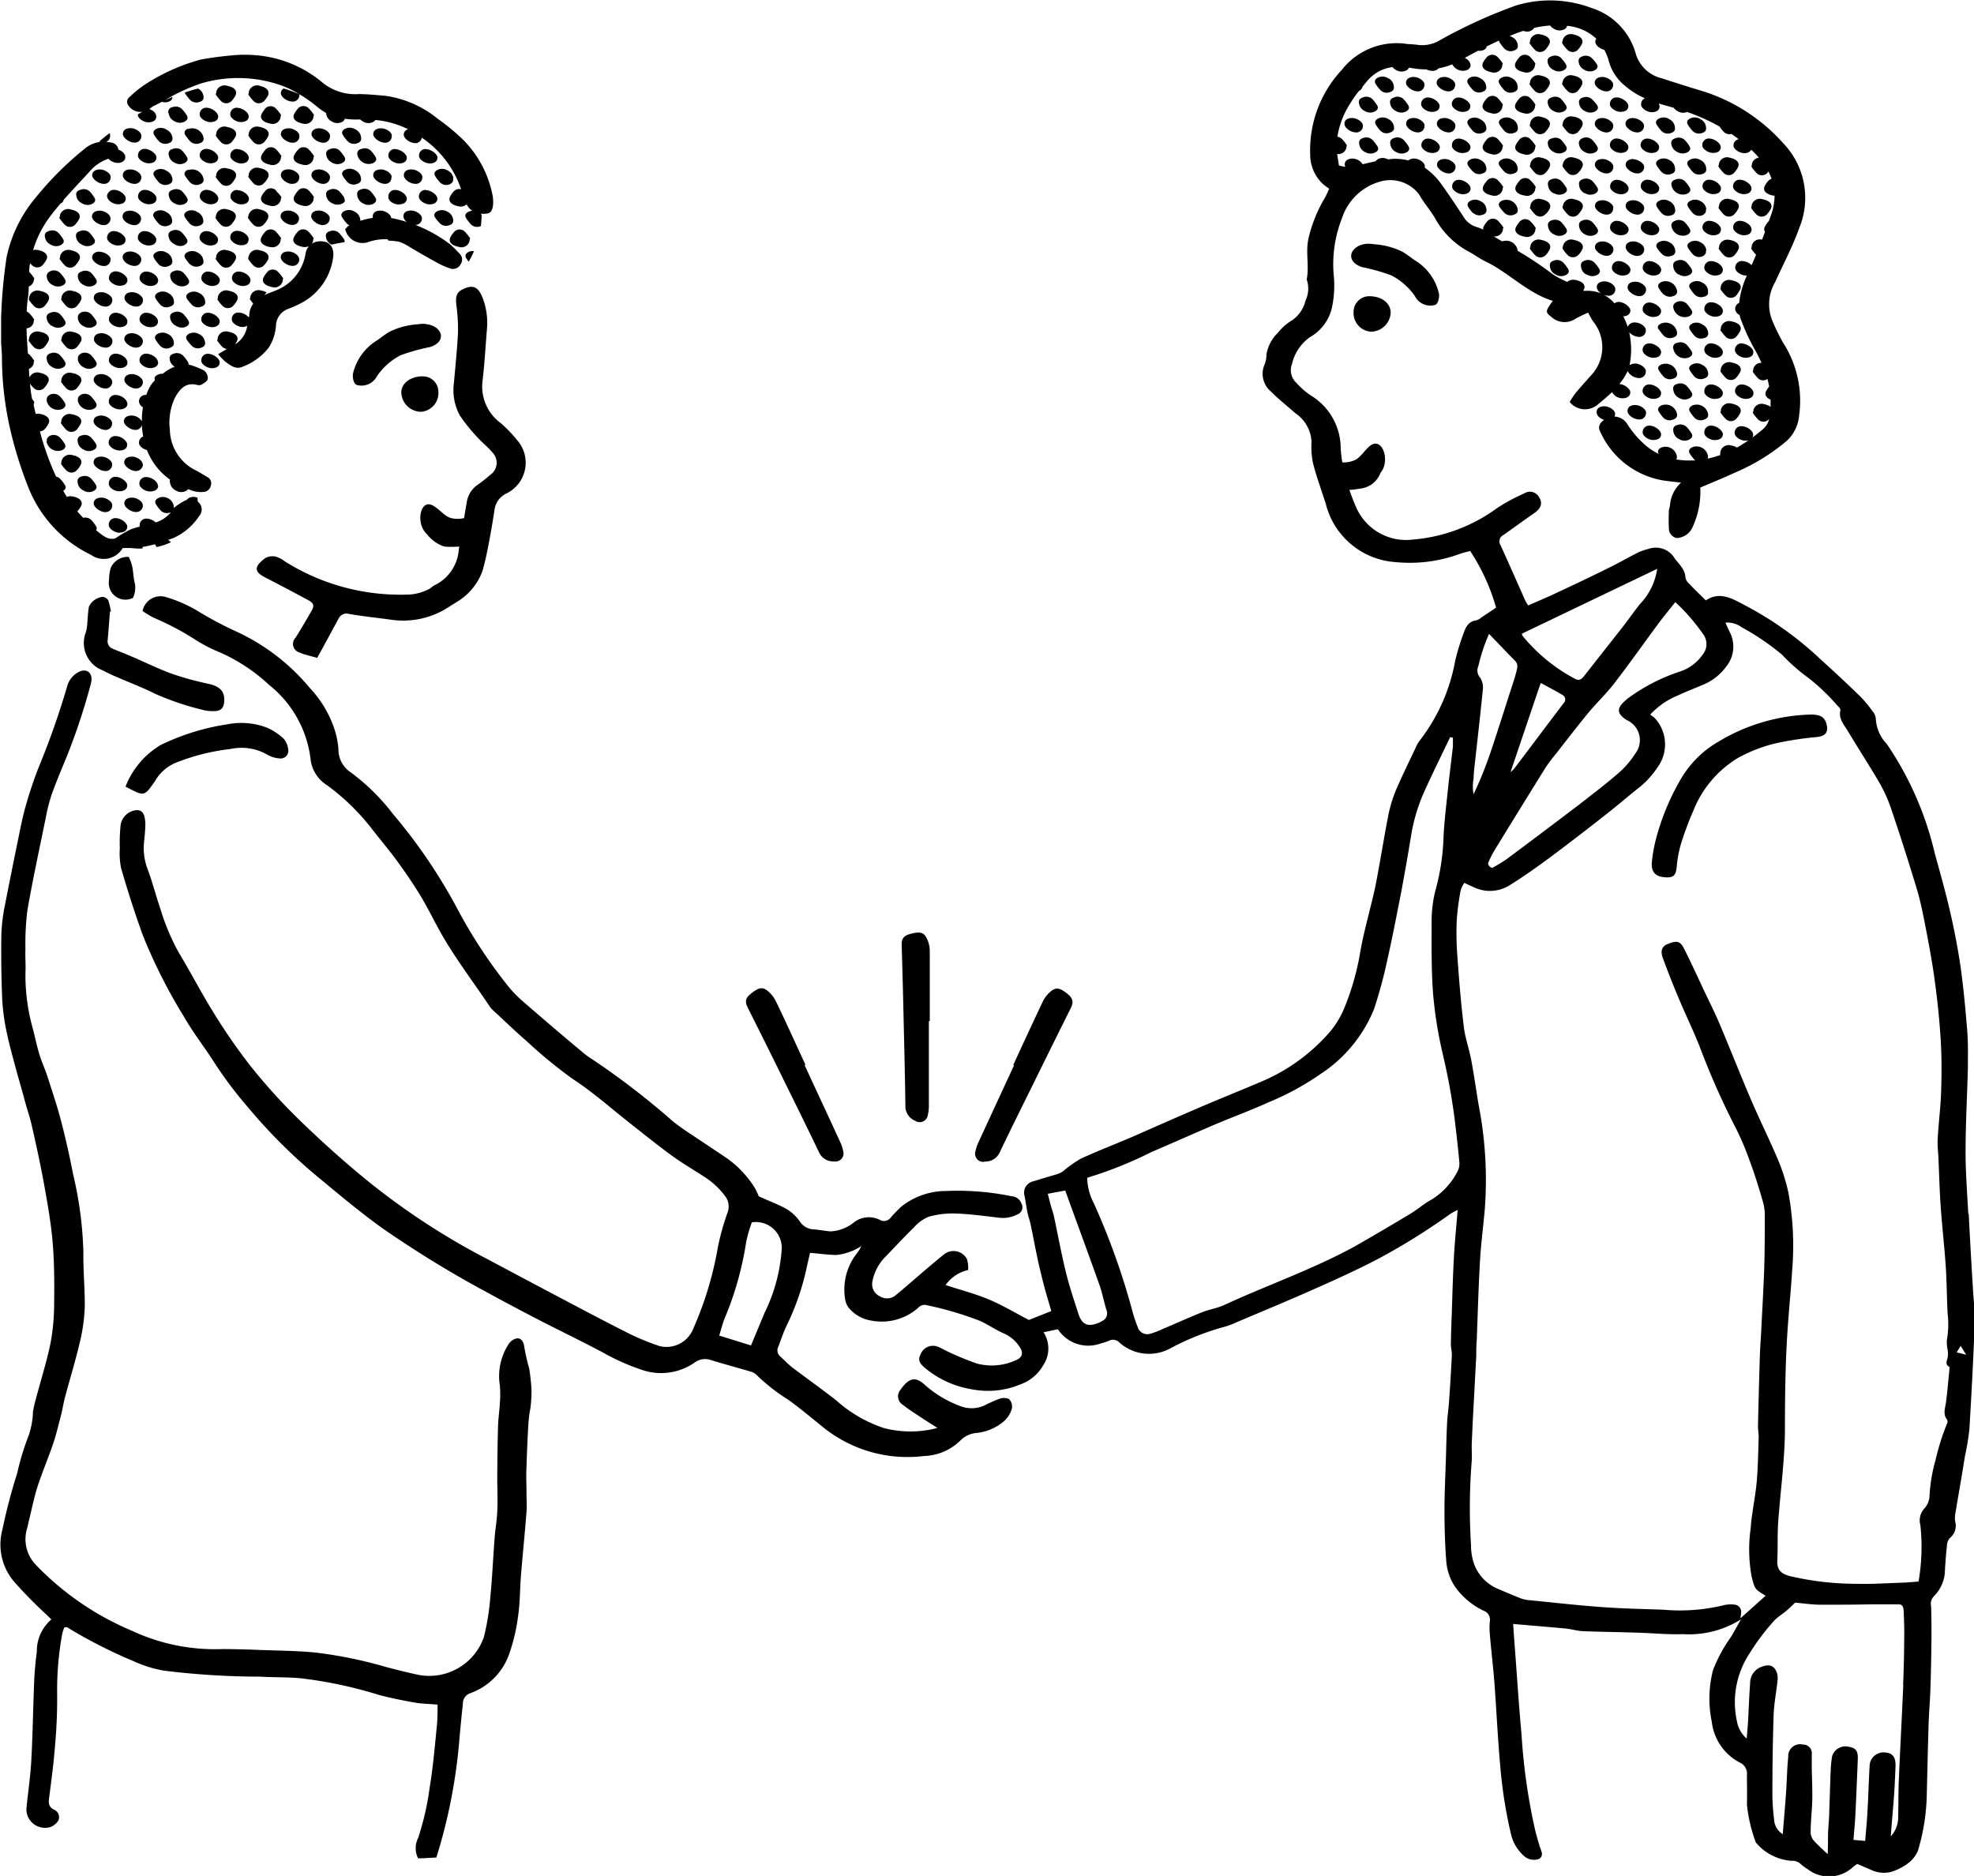 <svg xmlns="http://www.w3.org/2000/svg" xmlns:xlink="http://www.w3.org/1999/xlink" width="85.332" height="81.097" viewBox="0 0 85.332 81.097">
  <defs>
    <clipPath id="clip-path">
      <path id="パス_413" data-name="パス 413" d="M0,0H85.332V81.1H0Z" transform="translate(158.239 194.338)" fill="#fff"/>
    </clipPath>
  </defs>
  <g id="グループ_75" data-name="グループ 75" transform="translate(-158.239 -194.338)" clip-path="url(#clip-path)">
    <path id="パス_409" data-name="パス 409" d="M248.837,246.8c-.045-.893-.118-1.789-.115-2.682,0-1.2.07-2.4.1-3.6,0-.533.014-1.071-.028-1.6-.073-.907-.157-1.814-.28-2.716q-.182-1.244-.468-2.47c-.187-.818-.425-1.653-.652-2.476a14.086,14.086,0,0,0-2.079-4.745,1.69,1.69,0,0,1-.473-1.091.556.556,0,0,0-.134-.312,5.379,5.379,0,0,0-.523-.634q-.856-.832-1.743-1.63a14.571,14.571,0,0,0-3.2-2.295c-.534-.279-1.119-.672-1.749-.243-.26-.256-.5-.488-.727-.728a.471.471,0,0,1-.154-.254c-.014-.366-.28-.583-.467-.837a.945.945,0,0,0-1.12-.41,3.064,3.064,0,0,0-.445.15c-.4.2-.786.425-1.184.623q-1.156.574-2.328,1.116c-.412.2-.84.374-1.251.559a2.035,2.035,0,0,1-.137-.229c-.353-.792-.7-1.588-1.061-2.378a.3.3,0,0,1,.12-.435c.448-.313.887-.639,1.335-.949.313-.215.381-.449.188-.726a.447.447,0,0,0-.616-.128,8.26,8.26,0,0,0-1.17.631,7.158,7.158,0,0,1-3.668,1.368,2.355,2.355,0,0,1-2.46-1.468q-.145-.336-.263-.683a2.463,2.463,0,0,0,.28-.025l.2-.031a1.051,1.051,0,0,0,.861-.67.979.979,0,0,0,.132-.221c.219-.558-.118-1.3-.56-.971-.252.184-.42.525-.7.642a1.24,1.24,0,0,1-.518.089,5.759,5.759,0,0,1-.07-.6,2.677,2.677,0,0,0-1.321-2.311,3.282,3.282,0,0,1-.582-.516.748.748,0,0,1-.2-.837,1.951,1.951,0,0,1,.784-1.158,1.956,1.956,0,0,0,.934-1.242,4.566,4.566,0,0,0,.092-1.337,5.442,5.442,0,0,1,.358-2.582,2.415,2.415,0,0,1,1.575-1.538,1.572,1.572,0,0,1,1.74.522c.2.366.49.683.7,1.047a3.587,3.587,0,0,0,1.45,1.437c.257.137.49.315.75.438,1,.483,1.777,1.348,2.888,1.694-.061.084-.1.14-.14.2-.168.251-.157.318.081.494a.839.839,0,0,0,1.041.078,5.959,5.959,0,0,1,.543-.263c.081.14.146.279.227.391a1.766,1.766,0,0,1-.02,2.233c-.249.279-.5.558-.736.837a3.993,3.993,0,0,0-.266.4.85.85,0,0,0,1.24.089c.2-.164.4-.332.591-.514a.516.516,0,0,0,.459.265c.2,0,.33-.1.33-.254s-.24-.346-.473-.363a2.488,2.488,0,0,0,.358-.558.577.577,0,0,0,.487.3.28.28,0,0,0,.3-.3c0-.15-.252-.329-.467-.324a.4.4,0,0,0-.238.07,3.387,3.387,0,0,0-.014-1.424.616.616,0,0,0,.423.2.277.277,0,0,0,.216-.082.281.281,0,0,0,.08-.216c0-.151-.252-.329-.467-.324a.3.3,0,0,0-.316.193,2.984,2.984,0,0,0-.193-.463c.188,0,.308-.106.308-.251s-.26-.363-.5-.369a.3.3,0,0,0-.188.061,1.711,1.711,0,0,0-.461-.371.618.618,0,0,0,.2.044.283.283,0,0,0,.217-.082.276.276,0,0,0,.08-.216c0-.151-.252-.329-.468-.324s-.333.1-.333.254a.384.384,0,0,0,.215.279,1.52,1.52,0,0,0-.677-.125h-.132l.028-.039c.109-.2-.033-.369-.358-.43a.393.393,0,0,0-.353.084l-.075-.036a3.782,3.782,0,0,1-.56-.3,14.644,14.644,0,0,0-1.511-1.01.089.089,0,0,0,0-.028.5.5,0,0,0-.663-.377l-.188-.109c-.061-.034-.12-.073-.182-.112a.35.35,0,0,0,.395-.26.248.248,0,0,1,.028-.115,1.732,1.732,0,0,0-.221-.279.318.318,0,0,0-.387-.069.311.311,0,0,0-.105.092,1.064,1.064,0,0,0-.134.192.252.252,0,0,0-.033.15,1.6,1.6,0,0,0-.258-.106.982.982,0,0,1-.593-.455c-.311-.469-.622-.943-.951-1.4a3.011,3.011,0,0,0-.719-.714.305.305,0,0,0,0-.073c0-.148-.249-.326-.467-.324a.392.392,0,0,0-.247.081,2.338,2.338,0,0,0-.722-.064l-.16.02a.437.437,0,0,0-.4-.025.3.3,0,0,0-.129.106c-.19.039-.378.084-.56.128a.542.542,0,0,0-.447-.245c-.2,0-.33.106-.33.254a.217.217,0,0,0,.028.1,1.087,1.087,0,0,1-.28-.061c-.022-.162-.05-.326-.073-.491a.354.354,0,0,0,.395-.26.271.271,0,0,1,.025-.114,1.559,1.559,0,0,0-.221-.279.385.385,0,0,0-.191-.095,3.761,3.761,0,0,1,.543-1.418,5.718,5.718,0,0,1,.389-.558.28.28,0,0,0,.154-.184c.087-.106.171-.215.263-.315a1.681,1.681,0,0,1,1.035-.533.5.5,0,0,0,.154.126.452.452,0,0,0,.414.03.242.242,0,0,0,.14-.128h.045a3.5,3.5,0,0,0,.711.07.565.565,0,0,0,.249.064.363.363,0,0,0,.28-.109,3.046,3.046,0,0,0,.59-.173.519.519,0,0,0,.462.279c.2,0,.33-.1.33-.254a.4.4,0,0,0-.252-.3c.19-.109.381-.212.574-.313a.479.479,0,0,0,.2-.016c.112-.034.163-.1.171-.17l.529-.254a.252.252,0,0,0,.031.078,1.915,1.915,0,0,0,.216.279.384.384,0,0,0,.4.078c.148-.045.188-.134.171-.238a.43.43,0,0,0-.252-.349.53.53,0,0,0-.1-.044,6.038,6.038,0,0,1,.585-.221l.067.016a.368.368,0,0,0,.412-.148,4.253,4.253,0,0,1,.685-.1.514.514,0,0,0,.174.145.452.452,0,0,0,.414.03.21.21,0,0,0,.143-.162,2.1,2.1,0,0,1,1.268.559.2.2,0,0,0-.045.125c0,.148.188.307.392.355a2.492,2.492,0,0,1,.208.542,2.062,2.062,0,0,0,.733,1.049,3.137,3.137,0,0,0,.812.5.28.28,0,0,0-.165.279c0,.148.252.327.467.324s.33-.1.33-.254a.227.227,0,0,0-.039-.123c.185.056.369.109.56.159l.087.025a.5.5,0,0,0,.177.15.446.446,0,0,0,.406.034,8.554,8.554,0,0,1,1.4.628,1.453,1.453,0,0,0,.191.235.323.323,0,0,0,.325.084c.106.073.21.15.313.229a.28.28,0,0,0-.224.279c0,.148.252.326.467.324a.332.332,0,0,0,.305-.148.058.058,0,0,0,.019.02c.109.106.213.215.308.326a.341.341,0,0,0-.3.265.287.287,0,0,1-.025.115,1.659,1.659,0,0,0,.221.279.311.311,0,0,0,.251.1.317.317,0,0,0,.239-.13.274.274,0,0,0,.025-.033,2.559,2.559,0,0,1,.137.312.387.387,0,0,0-.154.106,1.123,1.123,0,0,0-.134.193c-.109.2.033.369.358.43a.2.2,0,0,0,.059,0,2.485,2.485,0,0,1-.151.837l-.1.279a.032.032,0,0,0-.028.022,1.109,1.109,0,0,0-.134.193.222.222,0,0,0,0,.237c-.042.112-.084.226-.129.338a.365.365,0,0,0-.281.038.354.354,0,0,0-.164.23.281.281,0,0,1-.025.115,1.964,1.964,0,0,0,.207.262v.022c-.059.148-.123.28-.188.436a.611.611,0,0,0-.406-.179.28.28,0,0,0-.3.3c0,.15.249.329.467.324h.036a3.92,3.92,0,0,0-.3.938q-.021.122-.033.246a.281.281,0,0,0-.174.279.33.33,0,0,0,.19.246,1.314,1.314,0,0,0,.067.218,9.1,9.1,0,0,0,.6,1.292,5.95,5.95,0,0,1,.28.558.341.341,0,0,0-.352.262.256.256,0,0,1-.028.115,1.831,1.831,0,0,0,.221.279.311.311,0,0,0,.417.039c.028.111.053.22.075.332a.994.994,0,0,0-.126.184c-.09.159,0,.3.187.38v.31a.726.726,0,0,0-.28-.114.361.361,0,0,0-.462.257.252.252,0,0,1-.028.114,1.81,1.81,0,0,0,.221.279.317.317,0,0,0,.493-.022v-.014a.873.873,0,0,1-.28.472c-.151.125-.3.245-.456.36a.237.237,0,0,0,.039-.123c0-.173-.26-.366-.5-.371a.28.28,0,0,0-.3.3c0,.151.249.329.467.324a.4.4,0,0,0,.134-.019,5.569,5.569,0,0,1-.5.318.685.685,0,0,0-.249-.089.366.366,0,0,0-.464.254.273.273,0,0,1-.025.115l.028.039a4.5,4.5,0,0,1-.56.159.214.214,0,0,0,.014-.12.5.5,0,0,0-.666-.377c-.143.064-.187.162-.118.28a1.77,1.77,0,0,0,.216.279l.025.019h-.375a3.432,3.432,0,0,1-.451-.047.211.211,0,0,0,.025-.14.5.5,0,0,0-.245-.342.5.5,0,0,0-.421-.034c-.143.064-.187.162-.118.279a2.711,2.711,0,0,1-.512-.324,4.128,4.128,0,0,1-.854-.977.686.686,0,0,0-.543-.315.406.406,0,0,0,.025-.12c0-.15-.252-.326-.467-.324s-.333.1-.333.254.146.279.322.332a.736.736,0,0,0-.112.1.324.324,0,0,0-.059.4,3.638,3.638,0,0,0,2.767,2.127c.233.033.465.056.733.087a1.492,1.492,0,0,0-.484,1.024,1.321,1.321,0,0,0-.042.167,8,8,0,0,0,0,.82c0,.229.257.436.436.374a.786.786,0,0,0,.588-.463,3.681,3.681,0,0,0,.333-1.708c.518-.221,1.007-.418,1.488-.642a8.749,8.749,0,0,0,2.239-1.368,1.69,1.69,0,0,0,.543-1.094,4.636,4.636,0,0,0-.691-3.157,9.092,9.092,0,0,1-.459-.935,1.893,1.893,0,0,1,.109-1.675c.356-.785.767-1.552,1.052-2.361a3.408,3.408,0,0,0-.719-3.676,7.75,7.75,0,0,0-3.458-2.227q-.889-.27-1.772-.558a1.54,1.54,0,0,1-1.119-1.05,2.88,2.88,0,0,0-1.911-1.987,5.082,5.082,0,0,0-3.263-.112,21.756,21.756,0,0,0-3.291,1.5,1.478,1.478,0,0,1-.9.212c-.168-.025-.344-.034-.515-.045a3.008,3.008,0,0,0-2.829,1.117,5.087,5.087,0,0,0-1.368,3.662,1.733,1.733,0,0,0,.579,1.3l.24.181c-.064.137-.112.257-.173.369a6.171,6.171,0,0,0-.722,1.783c-.129.6.042,1.186-.075,1.767a1.208,1.208,0,0,1-.056.926,1.418,1.418,0,0,1-.574.838,2.2,2.2,0,0,0-.61.536,1.7,1.7,0,0,0-.5.937,1.138,1.138,0,0,1-.07.414,1,1,0,0,0,.258,1.189c.333.338.711.631,1.066.946a1.573,1.573,0,0,1,.694,1.234,3.416,3.416,0,0,0,.061.9c.115.475.28.935.431,1.4.039.126.089.246.123.371a3.334,3.334,0,0,0,3,2.526,6.248,6.248,0,0,0,2.8-.355c.146-.053.3-.084.445-.123a8.858,8.858,0,0,1,1.119,2.448l-.638.427a.6.6,0,0,1-.224.125c-.311.036-.439.266-.526.511a10.1,10.1,0,0,0-.38,1.234,7.933,7.933,0,0,1-1.523,3.436,1.373,1.373,0,0,0-.176.3c-.28.6-.577,1.195-.84,1.806a5.741,5.741,0,0,0-.347,1.116c-.2,1.016-.358,2.043-.56,3.07-.2.944-.482,1.87-.65,2.817a11.244,11.244,0,0,1-.688,2.445,4,4,0,0,1-.588,1,8.061,8.061,0,0,1-3.078,2.233c-.859.366-1.729.714-2.589,1.083-.965.413-1.922.837-2.885,1.261-.753.324-1.52.617-2.264.96a5.324,5.324,0,0,0-.758.536.939.939,0,0,1-.246.126c-.344.106-.691.2-1.033.312a.5.5,0,0,0-.395.617c.051.252.084.508.137.762.031.153.089.3.123.46.157.731.28,1.468.467,2.2.123.53.28,1.05.433,1.572l-.968.385c-.579-.3-1.139-.639-1.735-.888s-1.229-.413-1.867-.62a1.627,1.627,0,0,1,.974-.65,1.259,1.259,0,0,0-.05-.474.654.654,0,0,0-.456-.336.663.663,0,0,0-.549.143c-.445.36-.882.737-1.321,1.117-.24.2-.478.413-.725.614a.587.587,0,0,1-.716.07.575.575,0,0,1-.319-.642,2.059,2.059,0,0,1,.582-1.086c.4-.415.792-.837,1.2-1.236a1.759,1.759,0,0,1,.649-.474,3.8,3.8,0,0,1,1.189-.139c.619.022,1.237.109,1.853.181a1.355,1.355,0,0,0,.792-.143.326.326,0,0,0,.179-.466.476.476,0,0,0-.425-.318,11.421,11.421,0,0,0-2.8-.229,3.131,3.131,0,0,0-1.959.667,5.859,5.859,0,0,0-.453.463.367.367,0,0,1-.492.117,1.048,1.048,0,0,0-1.1.1,1.756,1.756,0,0,1-1.03.4c-.255-.019-.507-.075-.764-.09a.733.733,0,0,1-.56-.343,1.953,1.953,0,0,0-.56-.528c-.372-.209-.781-.355-1.217-.558a2.311,2.311,0,0,0-.176-.374,4.478,4.478,0,0,0-1.184-1.259c-.5-.338-1.01-.673-1.513-1.013a9.936,9.936,0,0,1-.815-.575,33.629,33.629,0,0,0-3.543-2.724,3.259,3.259,0,0,1-.417-.31q-1.251-1.043-2.479-2.113a4.989,4.989,0,0,1-.7-.709,21.5,21.5,0,0,1-2.213-3.374,23.25,23.25,0,0,0-2.779-4.086,9.071,9.071,0,0,0-1.822-1.792,1.179,1.179,0,0,1-.526-.991,3.691,3.691,0,0,0-.16-.837,4.813,4.813,0,0,0-1.075-1.814,9.042,9.042,0,0,0-3.173-2.439,15.672,15.672,0,0,1-1.643-.871,5.959,5.959,0,0,0-1.38-.614.791.791,0,0,0-1.035.594,3.861,3.861,0,0,0,.5.3,11.785,11.785,0,0,1,1.761.93,6.6,6.6,0,0,0,.875.472,7.61,7.61,0,0,1,2.326,1.488,4.831,4.831,0,0,1,1.794,3.171,1.529,1.529,0,0,0,.716,1.17,9.684,9.684,0,0,1,1.9,1.837c.361.469.747.921,1.1,1.4s.685.969,1,1.474c.28.455.518.938.77,1.4.643,1.206,1.48,2.284,2.239,3.419a1.013,1.013,0,0,0,.168.2c.49.452.968.916,1.472,1.351a20.171,20.171,0,0,0,1.978,1.622c.859.558,1.626,1.245,2.429,1.878.613.483,1.22.974,1.85,1.432.442.324.92.6,1.379.9a3.4,3.4,0,0,1,.915.837.744.744,0,0,1,.115.726,10.615,10.615,0,0,0-.411,1.454,14.96,14.96,0,0,1-1.119,3.67,1.246,1.246,0,0,1-1.4.65,10.4,10.4,0,0,1-1.357-.558c-1.058-.53-2.1-1.088-3.151-1.641s-2.04-1.083-3.061-1.624a30.655,30.655,0,0,1-5.434-3.629q-1.4-1.172-2.7-2.448a24.454,24.454,0,0,1-2.006-2.233,24.883,24.883,0,0,1-1.581-2.286c-.534-.86-1-1.764-1.525-2.632a9.7,9.7,0,0,1-.781-1.881c-.193-.558-.336-1.139-.546-1.694a2.56,2.56,0,0,1-.154-1.147c.022-.232.05-.463.056-.7a1.475,1.475,0,0,0-.039-.427c-.07-.254-.247-.318-.5-.24a.758.758,0,0,0-.537.709,7.064,7.064,0,0,0-.025.91,3.146,3.146,0,0,0,.056.86q.426,1.483.951,2.934a23.318,23.318,0,0,0,1.788,3.522c.372.653.84,1.245,1.248,1.881a17.606,17.606,0,0,0,1.509,2.013,23.241,23.241,0,0,0,2.879,2.889c.949.785,1.889,1.583,2.885,2.3a46.557,46.557,0,0,0,4.578,2.808c.747.41,1.5.806,2.258,1.2.9.46,1.805.9,2.7,1.371a9.581,9.581,0,0,0,1.813.8,2.544,2.544,0,0,0,2.18-.346.763.763,0,0,1,.719-.106c.56.173,1.133.326,1.7.494a.565.565,0,0,1,.257.142,7.985,7.985,0,0,0,1.4,1.092c.5.368.979.765,1.461,1.156a5.8,5.8,0,0,0,4.374,1.261,2.34,2.34,0,0,0,1.559-.651,1.122,1.122,0,0,1,.747-.349,2.158,2.158,0,0,0,1.17-.516,1.184,1.184,0,0,0,.33-.533.471.471,0,0,0-.126-.416.553.553,0,0,0-.436,0,5.9,5.9,0,0,0-.627.279,1.328,1.328,0,0,1-1.047.025,4.832,4.832,0,0,1-1.547-.933c-.336-.3-.588-.3-.885.039a1.306,1.306,0,0,0-.131.17.434.434,0,0,0,.095.678c.227.179.47.335.708.494s.473.3.775.5a4.556,4.556,0,0,1-2.326,0,5.882,5.882,0,0,1-2.046-1.192c-.63-.494-1.251-.933-1.869-1.4-.2-.15-.364-.332-.546-.494a.349.349,0,0,1-.087-.432c.115-.3.213-.6.347-.885a10.973,10.973,0,0,0,.867-2.481c.045-.221.1-.438.154-.686.395.033.767.084,1.139.092a2.475,2.475,0,0,0,1.078-.382,1.623,1.623,0,0,1-.193.315,2.525,2.525,0,0,0-.509,1.954.809.809,0,0,0,.157.394,1.584,1.584,0,0,0,.994.558,2.373,2.373,0,0,0,2.012-.558.368.368,0,0,1,.389-.106,14.521,14.521,0,0,1,2.314.687c.35.17.674.391,1.03.544a1.538,1.538,0,0,1,.644.558c.184.26.129.472-.165.589a2.5,2.5,0,0,1-1.646.148,11.6,11.6,0,0,1-1.279-.522c-.145-.061-.28-.154-.428-.209a.573.573,0,0,0-.753.315c-.123.235-.073.388.213.62a4.2,4.2,0,0,0,1.989.9,3.649,3.649,0,0,0,2.119-.215,1.832,1.832,0,0,0,.971-.815,1.3,1.3,0,0,0,.02-1.435l.621-.129a1.565,1.565,0,0,0,1.839.617,2.43,2.43,0,0,0,.37-.123.384.384,0,0,1,.462.092,1.918,1.918,0,0,0,2.18.243,11.2,11.2,0,0,1,2.317-.927,3.212,3.212,0,0,0,.56-.207c1.153-.489,2.309-.966,3.451-1.477.934-.415,1.864-.837,2.767-1.317a28.4,28.4,0,0,0,3.034-1.9,2.946,2.946,0,0,1,.3-.159c-.061.742-.129,1.415-.165,2.091-.045.823-.064,1.649-.092,2.473q-.027.623-.037,1.247c0,.159.05.318.042.475q-.05,1-.12,1.993c-.019.3-.07.6-.084.907-.028.53-.036,1.063-.053,1.594-.022.723-.061,1.443-.061,2.163s.019,1.476.075,2.21a2.284,2.284,0,0,0,.408,1.172,3.228,3.228,0,0,0,1.223,1.008.4.4,0,0,1,.254.446,3.163,3.163,0,0,0,0,.558c.059.706.143,1.4.2,2.116.089,1.22.146,2.442.257,3.662a20.005,20.005,0,0,0,.443,2.805,1.812,1.812,0,0,0,.6,1.027.638.638,0,0,0,.644.1c.2-.156.073-.338.019-.511-.07-.237-.143-.472-.2-.709a26.047,26.047,0,0,1-.593-4.159c-.12-1.295-.2-2.593-.3-3.891-.023-.3-.042-.592-.062-.879.8.07,1.548.129,2.289.2.243.025.481.1.725.112.789.03,1.581.039,2.373.064.647.02,1.3.087,1.943.064a4.229,4.229,0,0,0,2.519-.639c-.143.254-.28.5-.431.757a6.427,6.427,0,0,0-.778,1.437,4.934,4.934,0,0,0-.053,2.233,2.284,2.284,0,0,0,1.2,1.758.527.527,0,0,1,.319.558c0,.416.014.837,0,1.253a6.456,6.456,0,0,0,.386,1.65,2.213,2.213,0,0,0,1.533.792.524.524,0,0,1,.207.023.518.518,0,0,1,.18.1,1.952,1.952,0,0,0,.313.235,1.517,1.517,0,0,0,1.978-.1,1.462,1.462,0,0,1,.174-.123c.21.089.409.179.607.26a1.257,1.257,0,0,0,1.083,0,2.253,2.253,0,0,0,.518-.3,1.3,1.3,0,0,0,.414-.531,9.052,9.052,0,0,0,.381-2.389c.025-1.01.047-2.021.078-3.034.016-.533.064-1.069.081-1.6.025-.737.036-1.474.045-2.21,0-.446,0-.893-.017-1.34a.464.464,0,0,1,.12-.427,1.623,1.623,0,0,0,.479-1.116c.019-.346.045-.7.084-1.038a.579.579,0,0,1,.118-.355.684.684,0,0,0,.238-.734,1.137,1.137,0,0,1,.019-.388c.134-.81.28-1.619.406-2.431a10.812,10.812,0,0,0,.191-1.153c.092-1.524.173-3.051.229-4.575.017-.519-.05-1.038-.078-1.56q-.1-1.589-.179-3.179ZM196.8,251.115l-.582,1.4-1.374-.427c.089-.279.146-.53.243-.762a13.858,13.858,0,0,0,.921-3.277,6.21,6.21,0,0,1,.246-.857,1.127,1.127,0,0,1,.917.268,1.113,1.113,0,0,1,.376.876A7.346,7.346,0,0,1,196.8,251.115Zm40.63-29.265a.706.706,0,0,1-.059.781,1.929,1.929,0,0,1-1.021.759,8,8,0,0,0-2.178,1.116,1.541,1.541,0,0,0-.165.137c-.381.335-.361.558.067.837a.948.948,0,0,1,.361,1.46,3.757,3.757,0,0,1-.725.837c-.54.472-1.119.907-1.679,1.346q-1.561,1.188-3.134,2.358a5.657,5.657,0,0,1-.647.393c-.151-.073-.2-.159-.14-.279a4.6,4.6,0,0,1,.28-.536q1.083-1.767,2.177-3.528a7.651,7.651,0,0,1,.47-.622c.45-.575.9-1.161,1.363-1.725.364-.441.786-.838,1.136-1.292.674-.876,1.315-1.784,1.973-2.674.2-.263.409-.517.666-.838A8.508,8.508,0,0,1,237.434,221.85Zm-8.373,5.861c.445-1.312.861-2.551,1.3-3.838.327.181.63.338.921.511a.225.225,0,0,1,.134.163.222.222,0,0,1-.064.2c-.711.937-1.419,1.881-2.127,2.819a1.428,1.428,0,0,1-.159.156Zm6.335-8.77a2.8,2.8,0,0,1-.753,1.532c-.249.312-.479.645-.725.963-.56.712-1.119,1.421-1.679,2.135-.106.134-.21.229-.4.123a7.4,7.4,0,0,1-2.258-1.848.387.387,0,0,1-.036-.1Zm-7.939,9.088a6.342,6.342,0,0,1,.053-.648c.12-1.091.246-2.18.353-3.271a.749.749,0,0,0-.134-.48.453.453,0,0,1-.067-.475,7.67,7.67,0,0,1,.464-1.4c.392.4.753.787,1.119,1.158.16.156.1.326.059.486-.07.279-.174.578-.266.865-.3.929-.593,1.865-.909,2.791a16.653,16.653,0,0,1-.672,1.63,1.788,1.788,0,0,1,0-.661Zm-16.077,23.446a1.635,1.635,0,0,1-.157.073c-.434.17-.689.067-.84-.377-.2-.62-.409-1.239-.56-1.87-.193-.785-.336-1.583-.506-2.372-.034-.154-.089-.3-.132-.455q-.07-.257-.132-.516l.753-.14c.506,1.4,1,2.733,1.478,4.078.129.366.2.751.313,1.116a.359.359,0,0,1-.218.455v.008Zm15.391-6.5a3.075,3.075,0,0,1-1.119,1.228c-.33.173-.61.43-.932.622q-1.183.713-2.384,1.4c-1.822,1-3.783,1.675-5.667,2.546-.3.137-.638.184-.943.307-.574.229-1.139.486-1.707.726a3.526,3.526,0,0,1-.523.2.431.431,0,0,1-.56-.293,5.631,5.631,0,0,1-.221-.659,30.655,30.655,0,0,0-1.679-4.695,2.474,2.474,0,0,1-.28-1.091,17.52,17.52,0,0,0,2.785-1.116c.926-.394,1.841-.807,2.768-1.2.756-.321,1.528-.6,2.272-.941a11.756,11.756,0,0,0,2.239-1.214,6.082,6.082,0,0,0,2.334-2.819,20.466,20.466,0,0,0,.593-2.208c.215-.957.4-1.92.588-2.883q.218-1.17.411-2.344a7.672,7.672,0,0,1,.535-1.865c.372-.837.775-1.641,1.164-2.459l.12.025v.38c-.073.642-.157,1.284-.224,1.928-.07.69-.163,1.4-.185,2.074a9.845,9.845,0,0,1-.355,2.25,5.42,5.42,0,0,0-.157,1.323c0,1.053-.016,2.11.067,3.157a18.318,18.318,0,0,0,.423,2.6,27.45,27.45,0,0,1,.515,2.847c.07.589.137,1.175.191,1.764a.714.714,0,0,1-.067.408v.008Zm19.262,22.215c-.059,1.37-.134,2.741-.193,4.111-.023.536-.014,1.072-.028,1.6a1.217,1.217,0,0,1-.319.837c.017-.246.036-.489.056-.731.028-.343.061-.687.084-1.03.028-.419.048-.837.064-1.259s-.134-.586-.456-.608a.6.6,0,0,0-.66.531c-.042.692-.059,1.4-.1,2.076-.019.388-.059.773-.095,1.217l-.507-.044c.028-.357.064-.7.081-1.044.042-.809.073-1.616.106-2.425.017-.377-.078-.505-.395-.558a.6.6,0,0,0-.713.41,4.544,4.544,0,0,0-.064.648c-.025.558-.036,1.116-.059,1.675,0,.346-.042.692-.056,1.038,0,.279,0,.558-.014.874-.221-.215-.44-.4-.624-.617a.558.558,0,0,1-.112-.355c0-.46.061-.924.07-1.4s-.017-.949-.022-1.424V270.2a.376.376,0,0,0-.222-.4.382.382,0,0,0-.159-.031.512.512,0,0,0-.636.528c-.05.5-.059,1.008-.092,1.513-.042.6-.095,1.2-.145,1.831a.782.782,0,0,1-.367-.558,10.559,10.559,0,0,1-.081-1.077c0-1.17.014-2.339.053-3.509.017-.5.118-1,.171-1.507a.859.859,0,0,0-.028-.324c-.126-.338-.355-.386-.688-.249a.736.736,0,0,0-.47.7c-.042.545-.059,1.095-.089,1.639-.014.229-.037.455-.059.754a1.265,1.265,0,0,1-.42-.734,3.828,3.828,0,0,1,.543-2.948,9.487,9.487,0,0,1,1.088-1.44c.148-.151.339-.263.5-.4s.243-.223.383-.355c.336.03.705.084,1.072.09.747,0,1.495,0,2.239-.017h1.164c.17,0,.209.131.215.279.014.36.031.72.025,1.083q-.005,1.055-.047,2.11v.009Zm1.992-13.615c-.047.463-.084.927-.146,1.4-.036.257-.143.505.047.748a.192.192,0,0,1,0,.167,10.053,10.053,0,0,0-.5,1.586,6.9,6.9,0,0,0-.258,1.527.859.859,0,0,1-.223.558.763.763,0,0,0-.174.717,8.759,8.759,0,0,1-.078,2.443c-.23.016-.439.039-.652.047-.688.022-1.379.07-2.068.05a12.564,12.564,0,0,1-2.84-.332c-.344-.092-.56-.237-.546-.648.028-.558,0-1.094.036-1.641.092-1.329.28-2.655.294-3.98,0-1.49.016-2.981.12-4.466.059-.837.14-1.644.191-2.47a12.688,12.688,0,0,0-.16-3.367,7.976,7.976,0,0,0-.459-1.446c-.372-.879-.8-1.736-1.175-2.615-.467-1.091-.9-2.2-1.363-3.291-.2-.466-.428-.919-.644-1.373-.28-.6-.56-1.209-.859-1.806-.177-.357-.319-.388-.742-.212-.216.089-.3.279-.191.583q.329.9.7,1.775c.3.72.649,1.423.929,2.152a32.886,32.886,0,0,0,1.537,3.453,12,12,0,0,1,.593,1.4c.21.558.392,1.15.56,1.731a2.051,2.051,0,0,1,.092.6c0,.751,0,1.5-.022,2.253-.031.924-.087,1.845-.132,2.769-.019.36-.047.72-.059,1.083q-.047,1.514-.081,3.028c0,.173.036.346.03.519-.022.645-.03,1.292-.089,1.934s-.212,1.312-.257,1.973a6.469,6.469,0,0,0,.047,2.11c.137.52.134.522.6.8l-1.086.974c0-.078.023-.159.025-.237a.3.3,0,0,0-.072-.244.308.308,0,0,0-.231-.11,1.27,1.27,0,0,0-.47.033,8.052,8.052,0,0,1-2.611.187c-.876-.03-1.758-.047-2.634-.112-1.074-.078-2.149-.2-3.221-.307a1.468,1.468,0,0,1-.375-.106c-.308-.123-.61-.254-.915-.382a1.88,1.88,0,0,1-.985-.994,2.378,2.378,0,0,1-.16-.882,25.352,25.352,0,0,1,.019-3.509c.034-.315,0-.636.014-.951s.028-.606.042-.907c.05-.941.1-1.878.151-2.816,0-.232,0-.463.022-.7.042-1.116.073-2.255.137-3.38.042-.748.14-1.491.207-2.233a16.9,16.9,0,0,0-.26-4.522c-.112-.653-.2-1.312-.322-1.954-.092-.483-.263-.955-.322-1.44-.123-1.016-.207-2.037-.28-3.07a13.182,13.182,0,0,1-.025-1.557,11.137,11.137,0,0,1,.171-1.284,1.262,1.262,0,0,1,.154-.315c.154.073.28.134.414.19a1.6,1.6,0,0,0,1.534-.078c.621-.385,1.22-.812,1.808-1.247q1.21-.907,2.4-1.845c.5-.391.977-.809,1.478-1.2a3.916,3.916,0,0,0,.736-.837,1.674,1.674,0,0,0-.143-2.113c-.056-.047-.118-.087-.19-.142a3.354,3.354,0,0,1,1.215-.837c.364-.173.744-.313,1.119-.475a2.353,2.353,0,0,0,.963-.779,1.364,1.364,0,0,0,.126-1.507c-.059-.118-.106-.235-.171-.38a1.053,1.053,0,0,1,.7.2,10.777,10.777,0,0,1,1.746,1.186,8.116,8.116,0,0,0,1.178,1.033,9.2,9.2,0,0,1,1.212,1.164c.061.056.146.148.134.2-.09.377.157.631.322.907.459.768.949,1.518,1.4,2.294a6.574,6.574,0,0,1,.5,1.15q.57,1.685,1.083,3.388c.168.558.28,1.15.394,1.731.151.792.3,1.588.4,2.386q.165,1.221.24,2.451c.042.734.039,1.471.014,2.205-.022.675-.112,1.348-.148,2.023-.016.279.023.575.034.865.033.7.047,1.409.1,2.113.059.838.157,1.675.213,2.512.047.692.047,1.4.084,2.076a3.854,3.854,0,0,1-.034,1.133,1.582,1.582,0,0,0,.034.424,1.054,1.054,0,0,1,0,.335c-.042.156-.115.3.081.407.011.011-.005.073-.008.112Zm.316-.762.173-.279.235.38Z" transform="translate(-5.515 -0.013)"/>
    <path id="パス_410" data-name="パス 410" d="M180.916,258.641c-.033-.17-.131-.324-.313-.3a.557.557,0,0,0-.333.218,2.539,2.539,0,0,0-.4,1.814,4.516,4.516,0,0,1,0,.776c-.017.332-.07.664-.078,1-.022.737-.028,1.474-.034,2.21,0,.489.026.98,0,1.471-.014.385-.087.768-.115,1.153-.064.838-.1,1.675-.182,2.512a10.569,10.569,0,0,1-.28,1.756,2.5,2.5,0,0,1-2.8,1.641c-.481-.1-.954-.221-1.43-.346a19.028,19.028,0,0,0-3.109-.631c-.786-.07-1.581-.078-2.37-.106q-.775-.032-1.551-.039a8.482,8.482,0,0,1-3.945-.785,12.443,12.443,0,0,1-4.153-2.844,1.594,1.594,0,0,1-.395-1.563c.028-.095.048-.2.07-.293.129-.519.229-1.044.392-1.552.2-.614.456-1.208.663-1.82.143-.419.244-.854.356-1.284.064-.252.1-.511.168-.762.216-.806.464-1.608.652-2.423a7.482,7.482,0,0,0,.2-1.541c0-.765-.073-1.532-.061-2.294a16.4,16.4,0,0,0-.45-3.386q-.22-1.15-.515-2.283c-.168-.642-.381-1.273-.582-1.9-.106-.332-.255-.647-.356-.979s-.179-.7-.266-1.05a8.578,8.578,0,0,1-.336-2.484c.02-.332-.017-.664,0-1a11.677,11.677,0,0,1,.081-1.675c.235-1.351.526-2.688.8-4.031a7.485,7.485,0,0,1,.255-1c.2-.559.431-1.1.655-1.644a27.633,27.633,0,0,0,1.019-3.07,1.085,1.085,0,0,0,.044-.212c.028-.343-.207-.517-.526-.377a1,1,0,0,0-.54.689,35.114,35.114,0,0,1-1.22,3.456,17.437,17.437,0,0,0-.56,1.675c-.14.483-.232.98-.333,1.474q-.287,1.394-.56,2.791a7.66,7.66,0,0,0-.157,1.289c-.014.921,0,1.848.036,2.769a9.082,9.082,0,0,0,.179,1.37c.109.539.257,1.069.4,1.6.129.488.28.977.406,1.462.095.349.215.692.294,1.044.191.837.378,1.691.532,2.542s.3,1.675.372,2.526.075,1.731.064,2.6a9.407,9.407,0,0,1-.154,1.728c-.168.818-.423,1.616-.636,2.423a5.564,5.564,0,0,0-.126.558,3.457,3.457,0,0,1-.182,1.016,11.014,11.014,0,0,0-.5,1.642,23.7,23.7,0,0,0-.635,2.42,2.481,2.481,0,0,0,.459,2.216,18.772,18.772,0,0,0,1.455,1.488c.056.059.115.112.2.193a1.8,1.8,0,0,0-.63,1.4q-.081.6-.112,1.212c-.047,1.156-.064,2.314-.126,3.47-.037.692-.14,1.379-.21,2.068a.8.8,0,0,0,.618.839.809.809,0,0,0,.376,0,.676.676,0,0,0,.386-.3.351.351,0,0,0-.2-.469c-.223-.12-.232-.279-.2-.508.092-.717.19-1.435.246-2.154a22.619,22.619,0,0,0,.1-2.429,13.3,13.3,0,0,1,.222-2.512,1.483,1.483,0,0,1,.095-.279h.109a21.314,21.314,0,0,0,2.891,1.473,5.329,5.329,0,0,0,1.271.4,33.887,33.887,0,0,0,4.183.263c.574.036,1.15.019,1.724.067a18.673,18.673,0,0,1,3.378.712c.512.139,1.036.245,1.559.338.322.056.652.061,1.013.092,0,.279,0,.558-.025.871-.092.9-.165,1.814-.316,2.71a11.783,11.783,0,0,1-.5,2.188.96.96,0,0,0,0,.874,1.243,1.243,0,0,0,.17,0l.619-.033a23.411,23.411,0,0,0,1-5.166c.044-.489.092-.98.145-1.469a.475.475,0,0,1,.308-.463,2.775,2.775,0,0,0,1.679-1.655,7.914,7.914,0,0,0,.4-1.675c.087-.583.078-1.183.126-1.775.073-.907.168-1.814.238-2.724.022-.279,0-.575,0-.865,0-.36-.02-.723,0-1.083.019-.636.047-1.27.084-1.906a6.123,6.123,0,0,1,.084-.637,6.026,6.026,0,0,0,.05-.776,8.987,8.987,0,0,0-.1-.946A8.041,8.041,0,0,1,180.916,258.641Zm-9.69-29.941c.224.089.464.14.747.221.087-.156.157-.279.223-.4l.7-1.29a.384.384,0,0,1,.464-.207c.582.1,1.17.162,1.754.24a3.607,3.607,0,0,0,2.628-.594c.084-.056.174-.1.255-.159a2.583,2.583,0,0,0,1.119-1.337c.1-.343.179-.7.246-1.053.106-.536.2-1.077.28-1.619a.919.919,0,0,1,.521-.692,1.475,1.475,0,0,0,.445-2.311,5.575,5.575,0,0,0-.688-.717,1.964,1.964,0,0,1-.8-1.817c.087-.731.129-1.471.188-2.205a3.043,3.043,0,0,0-.2-1.449c-.2-.458-.426-.528-.857-.315-.246.123-.3.3-.263.659a7.524,7.524,0,0,1,.073,1.2c-.034.723-.112,1.44-.174,2.163a2.292,2.292,0,0,0,.257,1.429,7.193,7.193,0,0,0,.758.94c.2.226.448.416.641.648a.633.633,0,0,1-.092.979,5.985,5.985,0,0,1-.543.427,1.116,1.116,0,0,0-.473.79c-.042.215-.075.433-.112.648a1.216,1.216,0,0,1-.56,0c-.28-.075-.507-.391-.781-.539-.481-.279-.713.517-.419,1.038a.969.969,0,0,0,.159.2,1.578,1.578,0,0,0,.722.524,1.488,1.488,0,0,0,.227.02h.2a2.349,2.349,0,0,0,.241-.014.2.2,0,0,1-.014.089,1.858,1.858,0,0,1-1.038,1.58c-.1.044-.185.145-.28.184a2.137,2.137,0,0,1-.775.22,9.371,9.371,0,0,1-5.44-1.437,1.11,1.11,0,0,0-.383-.2.654.654,0,0,0-.442.059c-.56.41-.454.623.025.862.6.307,1.2.628,1.8.949.263.139.3.243.16.483q-.33.582-.683,1.15a.385.385,0,0,0,.185.647Zm-4.349-5.914a.424.424,0,0,0-.067-.62L166.8,222a.426.426,0,0,0-.35,0,.277.277,0,0,0-.12.1h-.022a2.605,2.605,0,0,0-.534.343.211.211,0,0,0,0-.07.432.432,0,0,0-.249-.349.445.445,0,0,0-.4-.02c-.143.064-.191.162-.118.279a1.612,1.612,0,0,0,.215.28.382.382,0,0,0,.395.075.164.164,0,0,0,.039-.016,1.374,1.374,0,0,1-.663.444.622.622,0,0,0-.392-.164.282.282,0,0,0-.3.3.13.13,0,0,0,0,.047,2.98,2.98,0,0,0-.412.129,5.357,5.357,0,0,0-.635.374c-.28.092-.518-.089-.75-.279l-.087-.07a.148.148,0,0,0,0-.17,1.883,1.883,0,0,0-.215-.279.377.377,0,0,0-.344-.087q-.13-.138-.257-.279l.025-.02a1.4,1.4,0,0,0,.134-.193c.109-.2-.033-.371-.358-.432a.455.455,0,0,0-.249.019c-.053-.087-.106-.173-.157-.262.106-.064.137-.151.075-.246a1.584,1.584,0,0,0-.215-.279.321.321,0,0,0-.168-.089,11.823,11.823,0,0,1-.7-1.954.338.338,0,0,0,.233-.126,1.061,1.061,0,0,0,.131-.2c.112-.2-.033-.368-.355-.43a.5.5,0,0,0-.193,0q-.043-.185-.081-.371v-.03a.313.313,0,0,1,.025-.115l-.1-.137a6.358,6.358,0,0,1-.089-.656,1.064,1.064,0,0,0,.151.178.313.313,0,0,0,.252.105.321.321,0,0,0,.24-.13,1.007,1.007,0,0,0,.132-.193c.112-.2-.034-.368-.356-.43a.361.361,0,0,0-.442.209l-.025-.377a.333.333,0,0,0,.207-.235.273.273,0,0,1,.025-.115,1.694,1.694,0,0,0-.218-.279q-.027-.02-.056-.036c-.025-.363-.05-.726-.059-1.088a.338.338,0,0,0,.308-.263.27.27,0,0,1,.025-.114,1.673,1.673,0,0,0-.218-.279.432.432,0,0,0-.106-.07,4.221,4.221,0,0,1,.053-.592,4.123,4.123,0,0,0,.033-.489.34.34,0,0,0,.213-.237q.015-.058.025-.118a1.792,1.792,0,0,0-.218-.279,1.688,1.688,0,0,1,.042-.377.9.9,0,0,0,.07.078.318.318,0,0,0,.492-.022,1.085,1.085,0,0,0,.134-.193c.109-.2-.034-.368-.358-.43a.48.48,0,0,0-.21,0,4.613,4.613,0,0,1,.761-1.488c.132-.178.28-.349.417-.519.087-.042.132-.095.137-.156.358-.408.73-.8,1.1-1.2a1.863,1.863,0,0,1,.839-.584.583.583,0,0,0,.4.182c.2,0,.33-.106.33-.254s-.134-.256-.3-.324a.362.362,0,0,0-.025-.095.38.38,0,0,0-.238-.2,1.722,1.722,0,0,0-.263-.036.28.28,0,0,0,.171-.279.171.171,0,0,0-.03-.1c-.148.117-.3.237-.443.363l.056.014a1.292,1.292,0,0,0-.7.31,13.95,13.95,0,0,0-2.074,2.065,5.917,5.917,0,0,0-1.285,2.61,21.9,21.9,0,0,0-.237,2.643v1.072c.014.187.03.374.036.558a14.007,14.007,0,0,0,.336,3.073,17.423,17.423,0,0,0,.82,2.643,5.479,5.479,0,0,0,2.7,2.883.947.947,0,0,0,1.365-.3h.339a3.814,3.814,0,0,0,.509.025.457.457,0,0,0,.014-.073,4.571,4.571,0,0,0,.54-.117.13.13,0,0,0,.022.059l.044.064a2.811,2.811,0,0,0,.616-.207.5.5,0,0,0-.126-.1l.215-.075a2.588,2.588,0,0,0,1.134-.963Zm.4,7.257a12.812,12.812,0,0,1-1.617-.446c-.647-.24-1.271-.558-1.906-.818-.2-.087-.4-.156-.6-.246a.341.341,0,0,1-.238-.368c.039-.414.067-.838.1-1.245h.042a2.79,2.79,0,0,0-.115-.486.331.331,0,0,0-.235-.151.754.754,0,0,0-.6.422c-.05.279-.053.558-.081.837a1.342,1.342,0,0,1-.056.279,1.273,1.273,0,0,0,.56,1.563c.221.1.439.218.663.315.594.26,1.2.489,1.783.779a12.022,12.022,0,0,0,2.085.7,1.574,1.574,0,0,0,.473.044c.28,0,.408-.139.422-.432.022-.43-.2-.639-.674-.745Zm1.452-13.7a2.593,2.593,0,0,0,1.139-.818,1.988,1.988,0,0,0,.327-1.013.8.8,0,0,1,.529-.678,5.046,5.046,0,0,0,.588-.266,2.617,2.617,0,0,0,1.351-1.954c.056-.388-.115-.653-.411-.689a.722.722,0,0,0-.509.089.48.48,0,0,0,.056-.117.284.284,0,0,1,.026-.115,1.783,1.783,0,0,0-.222-.279.314.314,0,0,0-.387-.067.323.323,0,0,0-.105.092,1.124,1.124,0,0,0-.134.193c-.109.2.033.369.358.43a.421.421,0,0,0,.28-.03.721.721,0,0,0-.143.318,2.045,2.045,0,0,1-1.257,1.588c-.16.067-.325.123-.481.19l-.045.022a.789.789,0,0,1,.1-.114.736.736,0,0,0-.241-.084.361.361,0,0,0-.461.257.26.26,0,0,1-.028.114c.042.05.089.123.151.2a.88.88,0,0,0-.171.46.266.266,0,0,1-.022.131.618.618,0,0,0-.434-.209.278.278,0,0,0-.3.3c0,.148.249.326.467.324a.421.421,0,0,0,.2-.053,1.113,1.113,0,0,1-.534.807.8.8,0,0,0,.078-.118c.112-.2-.031-.369-.355-.43a.36.36,0,0,0-.288.028.368.368,0,0,0-.176.229.286.286,0,0,1-.025.115,1.66,1.66,0,0,0,.221.279.375.375,0,0,0,.2.095l-.378.221a2.944,2.944,0,0,0,.28.3C168.2,216.268,168.446,216.461,168.729,216.346Z" transform="translate(-0.024 -6.144)"/>
    <path id="パス_411" data-name="パス 411" d="M166.4,229.914c.191.1.3.159.42.215.316.151.442.117.652-.167.084-.115.174-.232.246-.355a1.854,1.854,0,0,1,.84-.717,9.215,9.215,0,0,1,2.376-.6,2.243,2.243,0,0,1,1.623.26,1.228,1.228,0,0,0,.49.145.334.334,0,0,0,.379-.233.326.326,0,0,0,.007-.16.832.832,0,0,0-.2-.463,2.586,2.586,0,0,0-.716-.472,3.121,3.121,0,0,0-1.732-.142,9.984,9.984,0,0,0-2.868.893,3.622,3.622,0,0,0-1.517,1.8Zm14.032-23.443a6.111,6.111,0,0,0-1.5-.837.287.287,0,0,0,.112-.023.275.275,0,0,0,.168-.276c0-.148-.252-.326-.47-.324s-.33.1-.33.254a.343.343,0,0,0,.154.243,5.691,5.691,0,0,0-.56-.151l-.12-.019c0-.148-.249-.327-.467-.324s-.33.1-.33.254a.164.164,0,0,0,0,.061,3.631,3.631,0,0,0-.54.126.293.293,0,0,0,0-.05.434.434,0,0,0-.252-.349.45.45,0,0,0-.415-.031c-.143.067-.187.162-.118.279a1.727,1.727,0,0,0,.216.279.279.279,0,0,0,.112.07h-.016c-.073.03-.123.111-.179.162a.768.768,0,0,0,1,.558,2.172,2.172,0,0,1,.84-.117.231.231,0,0,0,.025.056,3.5,3.5,0,0,1,.456.045,2.022,2.022,0,0,1,.381.178q.629.382,1.276.734a3.184,3.184,0,0,0,.56.246.37.37,0,0,0,.448-.176.353.353,0,0,0-.053-.474A4.877,4.877,0,0,0,180.431,206.471Zm-13.713,15.29a.979.979,0,0,0,.067-.706c-.048-.223-.05-.455-.1-.678a2.33,2.33,0,0,0-.143-.391.792.792,0,0,0-.784.483,1.942,1.942,0,0,0-.07.514.722.722,0,0,0,1.024.779Zm72.591,5.038a8.132,8.132,0,0,0-4.03,1.161,4.475,4.475,0,0,0-1.707,1.734,10.347,10.347,0,0,0-1.007,2.462,6.5,6.5,0,0,0-.188,1.055c-.022.421.179.6.588.625.35.023.448-.081.489-.438a5.138,5.138,0,0,1,.174-.971,13.31,13.31,0,0,1,.54-1.454,4.683,4.683,0,0,1,1.906-2.281,6.5,6.5,0,0,1,1.634-.642,14.129,14.129,0,0,1,1.822-.279c.353-.045.484-.2.406-.541C239.858,226.919,239.69,226.816,239.309,226.8ZM227.58,197.4a.363.363,0,0,0-.461.254.265.265,0,0,1-.028.118,1.831,1.831,0,0,0,.221.279.317.317,0,0,0,.492-.022,1.086,1.086,0,0,0,.134-.193c.109-.2-.034-.374-.358-.435Zm1.41,0a.367.367,0,0,0-.288.026.36.36,0,0,0-.177.228,1.087,1.087,0,0,0-.025.118,1.659,1.659,0,0,0,.221.279.314.314,0,0,0,.49-.022,1.085,1.085,0,0,0,.134-.193c.109-.2-.033-.374-.356-.435Zm-2.356,1.008a1.142,1.142,0,0,0-.134.193c-.109.2.033.369.358.43a.364.364,0,0,0,.465-.257.285.285,0,0,1,.025-.114,1.664,1.664,0,0,0-.221-.279.317.317,0,0,0-.493.028Zm3.154.014a.384.384,0,0,0-.4-.078c-.146.045-.187.134-.171.237a.434.434,0,0,0,.252.349.456.456,0,0,0,.414.031c.143-.067.188-.162.118-.279a1.6,1.6,0,0,0-.215-.26Zm-4.562-.014a.994.994,0,0,0-.134.193c-.109.2.033.369.355.43a.361.361,0,0,0,.465-.257.26.26,0,0,1,.028-.114,1.838,1.838,0,0,0-.221-.279.317.317,0,0,0-.493.028Zm2.821-.064c-.148.045-.187.134-.171.238a.434.434,0,0,0,.252.349.456.456,0,0,0,.414.031c.143-.067.188-.162.118-.279a1.88,1.88,0,0,0-.215-.279.382.382,0,0,0-.4-.059Zm2.194.893c-.2,0-.33.1-.33.254s.26.363.5.369a.276.276,0,0,0,.117-.018.28.28,0,0,0,.18-.281c.005-.148-.252-.327-.468-.324Zm-2.661-.059a.356.356,0,0,0-.287.028.361.361,0,0,0-.175.229.26.26,0,0,1-.028.114,1.813,1.813,0,0,0,.221.28.314.314,0,0,0,.252.106.32.32,0,0,0,.241-.129,1,1,0,0,0,.134-.193C228.048,199.41,227.9,199.239,227.58,199.178Zm-3.028.07c-.143.067-.187.162-.118.279a1.588,1.588,0,0,0,.216.279.381.381,0,0,0,.4.078c.146-.045.188-.134.171-.237a.43.43,0,0,0-.252-.349.452.452,0,0,0-.414-.05Zm-2.468-.011c-.2,0-.33.1-.33.254s.26.363.5.369a.277.277,0,0,0,.216-.082.282.282,0,0,0,.08-.216c.009-.148-.249-.327-.467-.324Zm6.907-.059a.369.369,0,0,0-.147-.017.358.358,0,0,0-.317.274.85.85,0,0,0-.025.115,1.66,1.66,0,0,0,.221.279.313.313,0,0,0,.385.069.31.31,0,0,0,.1-.092,1,1,0,0,0,.134-.193c.109-.2-.033-.374-.356-.435Zm-2.666.109a.447.447,0,0,0-.412-.031c-.145.067-.19.162-.12.28a1.932,1.932,0,0,0,.215.279.384.384,0,0,0,.4.078c.148-.044.187-.134.171-.237A.433.433,0,0,0,226.325,199.287Zm-2.916-.05c-.2,0-.33.1-.33.254s.26.363.5.369a.281.281,0,0,0,.3-.3c.006-.148-.252-.327-.47-.324Zm-2.435.05a.454.454,0,0,0-.415-.031c-.143.067-.187.162-.118.28a1.6,1.6,0,0,0,.216.279.38.38,0,0,0,.4.078c.146-.044.188-.134.171-.237a.43.43,0,0,0-.252-.369Zm.263.837c-.146.044-.188.134-.171.237a.43.43,0,0,0,.252.349.452.452,0,0,0,.414.03c.143-.067.188-.162.118-.279a1.606,1.606,0,0,0-.216-.279.379.379,0,0,0-.4-.059Zm2.5.3c0,.148.252.327.467.324s.33-.1.33-.254-.258-.363-.5-.368a.282.282,0,0,0-.3.3Zm2.9-.24a1.291,1.291,0,0,0-.134.193c-.109.2.033.369.358.43a.365.365,0,0,0,.465-.254.291.291,0,0,1,.025-.118,1.682,1.682,0,0,0-.221-.279.322.322,0,0,0-.253-.1.317.317,0,0,0-.24.132Zm3.154.014a.38.38,0,0,0-.386-.075c-.146.045-.188.134-.171.238a.43.43,0,0,0,.252.349.452.452,0,0,0,.414.03c.143-.067.187-.162.118-.279a1.582,1.582,0,0,0-.227-.262Zm-9.9-.075c-.148.044-.187.134-.171.237a.43.43,0,0,0,.252.349.446.446,0,0,0,.411.03c.146-.067.191-.162.12-.279a1.93,1.93,0,0,0-.215-.279.383.383,0,0,0-.4-.059Zm2.519.3c0,.148.249.327.467.324s.33-.1.33-.254-.26-.363-.5-.368a.282.282,0,0,0-.3.3Zm2.821-.24a1.078,1.078,0,0,0-.134.193c-.109.2.033.369.355.43a.361.361,0,0,0,.465-.254.265.265,0,0,1,.028-.118,1.861,1.861,0,0,0-.221-.279.322.322,0,0,0-.253-.1.317.317,0,0,0-.24.132Zm2.821-.061c-.148.044-.187.134-.171.237a.433.433,0,0,0,.252.349.452.452,0,0,0,.414.03c.143-.067.188-.162.118-.279a1.932,1.932,0,0,0-.215-.279A.381.381,0,0,0,228.048,200.124Zm2.812,0a.284.284,0,0,0-.216.082.281.281,0,0,0-.08.217c0,.148.249.327.467.324s.33-.1.33-.254-.26-.369-.5-.369Zm2.261.932a.452.452,0,0,0-.414-.03c-.143.067-.188.162-.118.279a1.717,1.717,0,0,0,.215.279.384.384,0,0,0,.4.078c.146-.045.187-.134.171-.238A.434.434,0,0,0,233.122,201.056Zm-2.88-.042c-.2,0-.33.1-.33.254s.26.366.5.369a.283.283,0,0,0,.28-.182.276.276,0,0,0,.017-.117c.005-.148-.252-.326-.468-.324Zm-2.661-.053a.36.36,0,0,0-.461.257.263.263,0,0,1-.028.115,1.832,1.832,0,0,0,.221.279.318.318,0,0,0,.252.1.314.314,0,0,0,.24-.13,1,1,0,0,0,.134-.193C228.048,201.188,227.9,201.017,227.58,200.961Zm-3.028.064c-.143.067-.187.162-.118.279a1.588,1.588,0,0,0,.216.279.379.379,0,0,0,.4.078c.146-.045.188-.134.171-.237a.43.43,0,0,0-.252-.349.452.452,0,0,0-.414-.05Zm-2,.312c0-.148-.249-.326-.467-.324s-.33.1-.33.254.26.366.5.369a.284.284,0,0,0,.216-.082.276.276,0,0,0,.08-.217Zm11.916-.282a.452.452,0,0,0-.414-.03c-.146.067-.191.162-.12.279a1.88,1.88,0,0,0,.215.279.385.385,0,0,0,.4.078c.148-.045.187-.134.171-.238A.43.43,0,0,0,234.468,201.056Zm-2.9-.042c-.2,0-.33.1-.33.254s.26.366.5.369a.281.281,0,0,0,.3-.3C232.039,201.19,231.781,201.012,231.563,201.014Zm-2.572-.053a.36.36,0,0,0-.4.123.355.355,0,0,0-.064.134.849.849,0,0,0-.025.115,1.659,1.659,0,0,0,.221.279.311.311,0,0,0,.251.1.316.316,0,0,0,.238-.13,1,1,0,0,0,.134-.193c.109-.207-.033-.377-.356-.433Zm-2.666.095a.446.446,0,0,0-.412-.03c-.145.067-.19.162-.12.279a1.88,1.88,0,0,0,.215.279.385.385,0,0,0,.4.078c.148-.045.187-.134.171-.238a.434.434,0,0,0-.252-.369Zm-2.916-.042c-.2,0-.33.1-.33.254s.26.366.5.369a.281.281,0,0,0,.3-.3c.006-.148-.252-.326-.47-.324Zm-4.324.254c0,.173.26.366.5.369a.284.284,0,0,0,.216-.082.278.278,0,0,0,.08-.217c0-.148-.249-.326-.467-.324s-.33.1-.33.254Zm1.97.374c.146-.044.188-.134.171-.237a.429.429,0,0,0-.252-.349.454.454,0,0,0-.414-.03c-.143.067-.187.162-.118.279a1.588,1.588,0,0,0,.216.279.382.382,0,0,0,.4.059Zm.264.843a.452.452,0,0,0,.414.03c.143-.064.188-.162.118-.279a1.607,1.607,0,0,0-.216-.279.382.382,0,0,0-.4-.078c-.146.045-.188.134-.171.237a.434.434,0,0,0,.252.369Zm2.882.042c.2,0,.33-.1.33-.254s-.258-.363-.5-.369a.282.282,0,0,0-.3.3C223.724,202.357,223.985,202.53,224.2,202.527Zm2.435-.564a1.293,1.293,0,0,0-.134.193c-.109.2.033.369.358.43a.365.365,0,0,0,.465-.254.272.272,0,0,1,.025-.115,1.559,1.559,0,0,0-.221-.279.317.317,0,0,0-.493.025Zm2.586.173a.433.433,0,0,0,.252.349.452.452,0,0,0,.414.03c.143-.064.188-.162.118-.279a1.6,1.6,0,0,0-.215-.279.384.384,0,0,0-.4-.078c-.146.064-.187.153-.171.257Zm2.667.067c0,.148.252.326.467.324s.33-.1.33-.254-.257-.363-.5-.369a.282.282,0,0,0-.3.3Zm-11.912.282a.446.446,0,0,0,.411.03c.146-.064.191-.162.12-.279a1.972,1.972,0,0,0-.216-.279.382.382,0,0,0-.4-.078c-.148.044-.188.134-.171.237a.434.434,0,0,0,.252.369Zm2.9.042c.2,0,.33-.1.33-.254s-.26-.363-.5-.369a.283.283,0,0,0-.216.082.271.271,0,0,0-.08.216c0,.154.249.326.467.324Zm3.036-.2a.248.248,0,0,1,.028-.115,1.709,1.709,0,0,0-.221-.279.318.318,0,0,0-.493.022,1.1,1.1,0,0,0-.134.193c-.109.2.033.369.355.43a.356.356,0,0,0,.287-.025.366.366,0,0,0,.178-.226Zm2.135-.433c-.148.044-.187.134-.171.237a.433.433,0,0,0,.252.349.452.452,0,0,0,.414.03c.143-.064.188-.162.118-.279a1.932,1.932,0,0,0-.215-.279A.381.381,0,0,0,228.048,201.9Zm2.812.006a.282.282,0,0,0-.3.3c0,.148.249.326.467.324s.33-.1.33-.254-.26-.363-.5-.369Zm3.993,0a.282.282,0,0,0-.3.3c0,.148.249.326.467.324s.33-.1.33-.254-.26-.363-.5-.369Zm-1.469-.006c-.146.044-.187.134-.171.237a.442.442,0,0,0,.252.349.452.452,0,0,0,.414.03c.143-.064.188-.162.118-.279a1.584,1.584,0,0,0-.215-.279.383.383,0,0,0-.4-.059Zm2.35.835a.361.361,0,0,0-.462.256.261.261,0,0,1-.028.115,1.808,1.808,0,0,0,.221.279.318.318,0,0,0,.387.067.311.311,0,0,0,.1-.092.981.981,0,0,0,.134-.193c.109-.2-.033-.371-.358-.432Zm-2.613.1a.452.452,0,0,0-.414-.03c-.143.067-.188.162-.118.279a1.626,1.626,0,0,0,.215.279.384.384,0,0,0,.4.078c.146-.044.187-.131.171-.237a.434.434,0,0,0-.252-.369Zm-2.415.282c0-.148-.249-.327-.467-.324s-.33.106-.33.254.26.366.5.369a.285.285,0,0,0,.216-.082.278.278,0,0,0,.08-.217Zm-2.9.24a1,1,0,0,0,.134-.193c.109-.2-.034-.368-.358-.43a.361.361,0,0,0-.461.256.26.26,0,0,1-.028.115,1.808,1.808,0,0,0,.221.279.321.321,0,0,0,.387.065.313.313,0,0,0,.1-.093Zm-3.159-.014a.381.381,0,0,0,.4.078c.145-.044.187-.131.17-.237a.433.433,0,0,0-.252-.349.454.454,0,0,0-.414-.03c-.143.067-.188.162-.118.279a1.474,1.474,0,0,0,.215.259Zm9.822-.508a.452.452,0,0,0-.414-.03c-.146.067-.191.162-.12.279a1.8,1.8,0,0,0,.215.279.385.385,0,0,0,.4.078c.148-.045.187-.131.171-.237a.431.431,0,0,0-.249-.369Zm-2.9-.042c-.2,0-.33.106-.33.254s.26.366.5.369a.281.281,0,0,0,.3-.3C232.039,202.968,231.781,202.79,231.563,202.793Zm-2.351.564a1,1,0,0,0,.134-.193c.109-.2-.033-.368-.356-.43a.358.358,0,0,0-.464.256.847.847,0,0,0-.025.115,1.64,1.64,0,0,0,.221.279.31.31,0,0,0,.252.1.318.318,0,0,0,.238-.132Zm-3.218-.014a.382.382,0,0,0,.4.078c.148-.045.188-.131.171-.237a.429.429,0,0,0-.252-.349.448.448,0,0,0-.412-.03c-.146.067-.19.162-.12.279a1.817,1.817,0,0,0,.216.26Zm-2.415.073a.281.281,0,0,0,.3-.3c0-.148-.252-.327-.47-.324s-.33.106-.33.254.26.366.5.369Zm.621.9c.2,0,.33-.1.33-.254s-.258-.363-.5-.369a.277.277,0,0,0-.216.082.282.282,0,0,0-.08.217c-.008.145.252.324.467.324Zm2.659.053a.368.368,0,0,0,.4-.122.363.363,0,0,0,.065-.132.271.271,0,0,1,.025-.114,1.559,1.559,0,0,0-.221-.279.318.318,0,0,0-.493.022,1.29,1.29,0,0,0-.134.193c-.109.2.033.38.358.433Zm2.614-.1a.442.442,0,0,0,.414.03c.143-.064.188-.162.118-.279a1.6,1.6,0,0,0-.215-.279.388.388,0,0,0-.4-.078c-.146.044-.187.134-.171.24A.433.433,0,0,0,229.473,204.263Zm2.415-.282c0,.151.252.326.467.324s.33-.1.33-.254-.257-.363-.5-.368a.279.279,0,0,0-.3.3Zm-5.974.128a.247.247,0,0,1,.028-.114,1.708,1.708,0,0,0-.221-.279.318.318,0,0,0-.493.022,1.079,1.079,0,0,0-.134.193c-.109.2.033.369.355.43a.361.361,0,0,0,.465-.252Zm2.216.154a.447.447,0,0,0,.414.03c.143-.064.188-.162.118-.279a1.907,1.907,0,0,0-.215-.279.391.391,0,0,0-.4-.078c-.148.045-.187.134-.171.24A.433.433,0,0,0,228.129,204.263Zm2.9.047c.2,0,.33-.1.33-.254s-.26-.363-.5-.369a.277.277,0,0,0-.216.082.282.282,0,0,0-.08.217c-.008.145.238.324.467.324Zm3.823-.628a.276.276,0,0,0-.216.082.277.277,0,0,0-.08.217c0,.151.249.326.467.324s.33-.1.33-.254-.26-.363-.5-.368Zm-1.469-.006c-.146.044-.187.134-.171.24a.5.5,0,0,0,.666.377c.143-.064.188-.162.118-.279a1.583,1.583,0,0,0-.215-.279.387.387,0,0,0-.4-.059Zm2.792.006a.28.28,0,0,0-.3.3c0,.151.252.326.467.324s.33-.1.33-.254-.257-.363-.5-.368Zm-.219,1.465a.981.981,0,0,0,.134-.193c.109-.2-.033-.369-.358-.43a.361.361,0,0,0-.462.257.255.255,0,0,1-.028.115,1.832,1.832,0,0,0,.221.279.322.322,0,0,0,.253.1.311.311,0,0,0,.239-.132Zm-2.837-.536a.442.442,0,0,0-.414-.028c-.143.064-.188.162-.118.279a1.609,1.609,0,0,0,.215.279.38.38,0,0,0,.4.078.2.2,0,0,0,.171-.237.433.433,0,0,0-.252-.371Zm-2.415.282c0-.148-.249-.326-.467-.324s-.33.106-.33.254.26.366.5.368a.285.285,0,0,0,.216-.082A.278.278,0,0,0,230.707,204.894Zm-2.9.254a1,1,0,0,0,.134-.193c.109-.2-.034-.369-.358-.43a.364.364,0,0,0-.4.124.358.358,0,0,0-.063.133.255.255,0,0,1-.028.115,1.832,1.832,0,0,0,.221.279.314.314,0,0,0,.253.1A.317.317,0,0,0,227.8,205.148Zm-3.159-.028a.381.381,0,0,0,.4.078.2.2,0,0,0,.17-.237.433.433,0,0,0-.252-.349.442.442,0,0,0-.414-.028c-.143.064-.188.162-.118.279A1.455,1.455,0,0,0,224.645,205.12Zm12.722.028a.98.98,0,0,0,.134-.193c.109-.2-.033-.369-.355-.43a.365.365,0,0,0-.465.257.28.28,0,0,1-.025.115,1.709,1.709,0,0,0,.221.279.316.316,0,0,0,.49-.028Zm-2.648-.187a.432.432,0,0,0-.249-.349.442.442,0,0,0-.415-.028c-.145.064-.19.162-.12.279a1.8,1.8,0,0,0,.215.279.385.385,0,0,0,.4.078C234.694,205.148,234.733,205.067,234.719,204.961Zm-2.985.231a.278.278,0,0,0,.282-.181.279.279,0,0,0,.017-.118c0-.148-.252-.326-.47-.324s-.33.106-.33.254.26.366.5.368Zm-2.522-.044a1,1,0,0,0,.134-.193c.109-.2-.033-.369-.356-.43a.361.361,0,0,0-.4.123.355.355,0,0,0-.064.134,1.028,1.028,0,0,0-.025.115,1.659,1.659,0,0,0,.221.279.314.314,0,0,0,.49-.028Zm-3.218-.028a.382.382,0,0,0,.4.078c.148-.042.188-.131.171-.238a.49.49,0,0,0-.242-.344.5.5,0,0,0-.421-.033c-.146.064-.19.162-.12.279a1.768,1.768,0,0,0,.216.257Zm.865,1.022a.368.368,0,0,0,.287-.027.36.36,0,0,0,.178-.227.27.27,0,0,1,.025-.114,1.559,1.559,0,0,0-.221-.279.317.317,0,0,0-.493.022,1.292,1.292,0,0,0-.134.193c-.109.2.033.374.358.432Zm2.614-.1a.44.44,0,0,0,.414.03c.143-.064.188-.162.118-.279a1.586,1.586,0,0,0-.215-.279.391.391,0,0,0-.4-.078c-.146.045-.187.134-.171.24a.437.437,0,0,0,.252.366Zm2.882.042c.2,0,.33-.1.33-.254s-.257-.363-.5-.369a.286.286,0,0,0-.217.082.278.278,0,0,0-.08.217c-.005.15.252.327.467.324Zm-4.225-.042a.434.434,0,0,0,.414.03c.143-.064.188-.162.118-.279a1.907,1.907,0,0,0-.215-.279.391.391,0,0,0-.4-.078c-.148.045-.187.134-.171.24a.433.433,0,0,0,.252.366Zm2.9.042c.2,0,.33-.1.33-.254s-.26-.363-.5-.369a.28.28,0,0,0-.3.3c-.008.15.238.327.467.324Zm4.324-.254c0-.173-.26-.363-.5-.369a.28.28,0,0,0-.3.3c0,.15.249.327.467.324s.33-.1.33-.254Zm-1.97-.374c-.146.044-.187.134-.171.24a.5.5,0,0,0,.666.377c.143-.064.188-.162.118-.279a1.584,1.584,0,0,0-.215-.279A.388.388,0,0,0,233.385,205.455Zm3.293.374c0-.173-.257-.363-.5-.369a.285.285,0,0,0-.216.082.278.278,0,0,0-.08.217c0,.15.252.327.467.324s.33-.1.33-.254Zm-.943.46a.362.362,0,0,0-.456.254.253.253,0,0,1-.028.115,1.808,1.808,0,0,0,.221.279.318.318,0,0,0,.492-.022,1.124,1.124,0,0,0,.134-.2c.1-.2-.039-.369-.364-.43Zm-2.93.608a.38.38,0,0,0,.4.078.2.2,0,0,0,.171-.237.433.433,0,0,0-.252-.349.442.442,0,0,0-.414-.028c-.143.064-.188.162-.118.279a1.607,1.607,0,0,0,.215.257Zm-2.1-.223c0-.15-.249-.329-.467-.324s-.33.1-.33.251.26.366.5.371a.278.278,0,0,0,.28-.182.274.274,0,0,0,.017-.117Zm-2.9.24a1.123,1.123,0,0,0,.134-.2c.109-.2-.034-.369-.358-.43a.364.364,0,0,0-.4.124.358.358,0,0,0-.063.133.255.255,0,0,1-.028.115,1.832,1.832,0,0,0,.221.279.317.317,0,0,0,.492-.025Zm6.915-.176a.432.432,0,0,0-.249-.349.442.442,0,0,0-.415-.028c-.145.064-.19.162-.12.279a1.773,1.773,0,0,0,.215.279.381.381,0,0,0,.4.078C234.694,206.934,234.733,206.845,234.719,206.739Zm-2.985.235a.281.281,0,0,0,.3-.3c0-.15-.252-.329-.47-.324s-.33.1-.33.251S231.493,206.968,231.734,206.974Zm-2.522-.059a1.122,1.122,0,0,0,.134-.2c.109-.2-.033-.369-.356-.43a.361.361,0,0,0-.4.123.355.355,0,0,0-.064.133,1.029,1.029,0,0,0-.025.115,1.661,1.661,0,0,0,.221.279.311.311,0,0,0,.251.1.316.316,0,0,0,.238-.13Zm.344.868a.434.434,0,0,0,.414.03c.143-.064.188-.162.118-.279a1.744,1.744,0,0,0-.215-.279.391.391,0,0,0-.4-.078c-.146.045-.187.134-.171.24A.429.429,0,0,0,229.556,207.783Zm2.882.042c.2,0,.33-.1.33-.254s-.26-.363-.5-.369a.284.284,0,0,0-.216.082.278.278,0,0,0-.08.217c-.008.159.249.329.467.324Zm-4.228-.042a.434.434,0,0,0,.414.031c.143-.064.19-.162.118-.279a1.588,1.588,0,0,0-.216-.279.382.382,0,0,0-.394-.078c-.148.044-.191.134-.174.24a.433.433,0,0,0,.252.366Zm2.9.042c.2,0,.33-.1.33-.254s-.26-.363-.5-.369a.281.281,0,0,0-.3.3c-.006.159.252.329.47.324Zm4.324-.254c0-.173-.26-.363-.5-.369a.281.281,0,0,0-.3.3c0,.15.252.329.47.324s.33-.1.33-.254Zm-1.889.212a.434.434,0,0,0,.414.03c.143-.064.188-.162.118-.279a1.744,1.744,0,0,0-.215-.279.391.391,0,0,0-.4-.078c-.146.045-.188.134-.171.24A.429.429,0,0,0,233.55,207.783Zm2.625.678c.112-.2-.03-.369-.356-.43a.368.368,0,0,0-.288.028.364.364,0,0,0-.177.229.28.28,0,0,1-.025.115,1.684,1.684,0,0,0,.221.279.318.318,0,0,0,.387.069.311.311,0,0,0,.105-.092A1.06,1.06,0,0,0,236.174,208.461Zm-3.285.181a.388.388,0,0,0,.395.075c.148-.042.19-.132.173-.238a.5.5,0,0,0-.451-.407.5.5,0,0,0-.215.03c-.143.064-.187.162-.117.279A1.6,1.6,0,0,0,232.889,208.643Zm1.912-.162a.434.434,0,0,0-.252-.349.442.442,0,0,0-.414-.028c-.143.064-.188.162-.118.279a1.772,1.772,0,0,0,.215.279.39.39,0,0,0,.4.075.2.2,0,0,0,.147-.088A.2.2,0,0,0,234.8,208.481Zm-2.983.235a.28.28,0,0,0,.3-.3c0-.15-.252-.329-.467-.324s-.33.1-.33.254.26.363.5.369Zm.621.9c.2,0,.33-.1.33-.254s-.26-.363-.5-.369a.284.284,0,0,0-.216.082.276.276,0,0,0-.08.217C231.963,209.43,232.221,209.614,232.439,209.614Zm3-.265c0-.173-.26-.363-.5-.369a.281.281,0,0,0-.3.3c0,.151.252.329.47.324s.33-.1.33-.254Zm-2.141-.134a.5.5,0,0,0,.666.377c.143-.064.188-.162.118-.279a1.882,1.882,0,0,0-.215-.279.4.4,0,0,0-.4-.078c-.148.064-.187.153-.171.26Zm2.521.594a.364.364,0,0,0-.464.257.278.278,0,0,1-.025.114,1.665,1.665,0,0,0,.221.279.314.314,0,0,0,.492-.022,1.158,1.158,0,0,0,.132-.193c.112-.2-.03-.374-.356-.435Zm-3.145.343a1.717,1.717,0,0,0,.215.279.386.386,0,0,0,.395.075c.148-.042.19-.131.173-.237a.5.5,0,0,0-.451-.407.5.5,0,0,0-.215.03C232.648,209.946,232.6,210.044,232.674,210.153Zm1.461-.26c-.143.064-.188.162-.118.279a1.881,1.881,0,0,0,.215.279.39.39,0,0,0,.4.075.2.2,0,0,0,.137-.081.2.2,0,0,0,.033-.156.438.438,0,0,0-.252-.349A.444.444,0,0,0,234.134,209.893Zm-2.163,1.164c0,.151.249.329.467.324s.33-.1.33-.254-.26-.363-.5-.368a.282.282,0,0,0-.3.3Zm2.966-.3a.281.281,0,0,0-.3.3c0,.151.252.329.47.324s.33-.1.33-.254-.26-.363-.5-.368Zm-1.64.235a.5.5,0,0,0,.666.377c.143-.064.188-.162.118-.279a1.881,1.881,0,0,0-.215-.279.387.387,0,0,0-.4-.075.194.194,0,0,0-.147.088.2.2,0,0,0-.024.169Zm2.963-.235a.282.282,0,0,0-.3.3c0,.151.249.329.467.324s.33-.1.33-.254S236.5,210.764,236.261,210.758Zm-.218,1.454a1.157,1.157,0,0,0,.132-.193c.112-.2-.03-.371-.356-.432a.359.359,0,0,0-.288.028.363.363,0,0,0-.177.229.278.278,0,0,1-.025.115,1.665,1.665,0,0,0,.221.279.318.318,0,0,0,.387.067.311.311,0,0,0,.1-.092Zm-3.369-.282a1.7,1.7,0,0,0,.215.279.387.387,0,0,0,.395.078c.148-.044.19-.134.173-.24a.489.489,0,0,0-.085-.2.5.5,0,0,0-.581-.178c-.143.053-.187.15-.117.259Zm1.956.346c.146-.044.188-.134.171-.24a.429.429,0,0,0-.252-.346.434.434,0,0,0-.414-.03c-.143.064-.188.162-.118.279a1.906,1.906,0,0,0,.215.279A.4.4,0,0,0,234.63,212.277Zm-2.658.558c0,.151.249.329.467.324s.33-.1.33-.254-.26-.363-.5-.368a.28.28,0,0,0-.3.3Zm3.137.324c.2,0,.33-.1.33-.254s-.26-.363-.5-.368a.281.281,0,0,0-.3.3C234.633,212.986,234.89,213.164,235.109,213.159Zm-1.811-.388a.432.432,0,0,0,.252.349.447.447,0,0,0,.414.028c.143-.064.188-.162.118-.279a1.8,1.8,0,0,0-.215-.279.386.386,0,0,0-.4-.075.2.2,0,0,0-.171.257Zm3.464.134c0-.17-.26-.363-.5-.368a.276.276,0,0,0-.216.082.283.283,0,0,0-.08.217c0,.151.249.329.467.324s.33-.1.33-.254Zm-.719,1.086a1.067,1.067,0,0,0,.132-.193c.112-.2-.03-.371-.356-.433a.367.367,0,0,0-.4.124.36.36,0,0,0-.064.133.28.28,0,0,1-.025.115,1.685,1.685,0,0,0,.221.279.316.316,0,0,0,.492-.025Zm-2.759.064c.148-.045.19-.134.173-.24a.494.494,0,0,0-.245-.343.5.5,0,0,0-.421-.034c-.143.064-.187.162-.117.279a1.579,1.579,0,0,0,.215.279.383.383,0,0,0,.395.059Zm1.346,0c.146-.045.188-.134.171-.24a.5.5,0,0,0-.666-.377c-.143.064-.188.162-.118.279a1.767,1.767,0,0,0,.215.279.387.387,0,0,0,.4.059Zm-3.313-.374c0,.173.26.363.5.369a.28.28,0,0,0,.3-.3c0-.151-.252-.326-.467-.324s-.33.095-.33.254Zm.655.933c0,.15.249.329.467.324s.33-.1.33-.251-.26-.366-.5-.371a.284.284,0,0,0-.216.082.278.278,0,0,0-.08.217Zm3.137.324c.2,0,.33-.1.33-.251s-.26-.366-.5-.371a.281.281,0,0,0-.3.3C234.633,214.764,234.89,214.942,235.109,214.937Zm-1.559-.039a.442.442,0,0,0,.415.028c.143-.064.187-.162.118-.279a1.628,1.628,0,0,0-.216-.279.384.384,0,0,0-.4-.078.2.2,0,0,0-.171.156.192.192,0,0,0,0,.081.43.43,0,0,0,.252.371Zm-62.774-15.276a.367.367,0,0,0-.287.029.36.36,0,0,0-.175.228.249.249,0,0,1-.028.115,1.839,1.839,0,0,0,.221.279.318.318,0,0,0,.493-.022,1.105,1.105,0,0,0,.134-.193c.109-.212-.033-.374-.358-.436Zm1.41,0a.37.37,0,0,0-.288.028.363.363,0,0,0-.177.229.273.273,0,0,1-.025.115,1.767,1.767,0,0,0,.219.279.314.314,0,0,0,.252.106.321.321,0,0,0,.241-.129,1.1,1.1,0,0,0,.134-.193C172.65,199.845,172.508,199.683,172.186,199.621Zm-3.213.343a1.917,1.917,0,0,0,.216.279.387.387,0,0,0,.4.078c.148-.044.188-.134.171-.24a.426.426,0,0,0-.238-.338c-.19.047-.381.106-.56.168A.152.152,0,0,0,168.973,199.965Zm4.131-.028c0,.173.261.363.5.369a.282.282,0,0,0,.3-.3v-.02a6.866,6.866,0,0,0-.68-.246.227.227,0,0,0-.118.2Zm.719.693a1.279,1.279,0,0,0-.134.195c-.109.2.034.369.358.43a.364.364,0,0,0,.464-.257.277.277,0,0,1,.025-.114,1.639,1.639,0,0,0-.221-.279.316.316,0,0,0-.492.025Zm-1.408,0a1.1,1.1,0,0,0-.134.195c-.109.2.033.369.358.43a.355.355,0,0,0,.287-.028A.36.36,0,0,0,173.1,201a.253.253,0,0,1,.028-.114,1.808,1.808,0,0,0-.221-.279.316.316,0,0,0-.492.025Zm-2.818.243c0,.148.249.326.468.321s.33-.1.33-.251-.26-.366-.5-.371a.28.28,0,0,0-.3.3Zm-1.343-.067a.434.434,0,0,0,.252.349.442.442,0,0,0,.414.028c.143-.064.188-.162.118-.279a1.486,1.486,0,0,0-.215-.279.384.384,0,0,0-.4-.078.2.2,0,0,0-.148.089A.2.2,0,0,0,168.254,200.805Zm2.964-.235a.279.279,0,0,0-.3.3c0,.148.252.327.467.321s.33-.1.33-.251S171.475,200.576,171.218,200.57Zm-.442.832a.359.359,0,0,0-.462.254.249.249,0,0,1-.028.115,1.71,1.71,0,0,0,.221.279.318.318,0,0,0,.493-.022,1.109,1.109,0,0,0,.134-.193c.109-.2-.033-.374-.358-.432Zm-3.028.07c-.143.064-.188.162-.118.279a1.585,1.585,0,0,0,.215.279.387.387,0,0,0,.4.078c.146-.045.188-.134.171-.24a.43.43,0,0,0-.252-.346.444.444,0,0,0-.414-.05Zm4.438-.07a.368.368,0,0,0-.288.026.358.358,0,0,0-.177.228.273.273,0,0,1-.025.115,1.672,1.672,0,0,0,.219.279.314.314,0,0,0,.252.106.321.321,0,0,0,.241-.129,1.1,1.1,0,0,0,.134-.193c.109-.2-.034-.374-.356-.433Zm-3.092.07c-.146.064-.191.162-.12.279a1.916,1.916,0,0,0,.216.279.387.387,0,0,0,.4.078c.148-.044.188-.134.171-.24a.5.5,0,0,0-.663-.377Zm-2.32.606a.281.281,0,0,0,.3-.3c0-.15-.252-.327-.47-.324s-.33.1-.33.254.26.369.5.369Zm10.654-.617c-.2,0-.33.1-.33.254s.26.363.5.369a.28.28,0,0,0,.3-.3c.017-.151-.249-.327-.467-.324Zm-2.67,0c-.2,0-.33.1-.33.254s.26.363.5.369a.281.281,0,0,0,.3-.3c.006-.151-.252-.327-.47-.324Zm1.559.042a.444.444,0,0,0-.414-.031c-.143.064-.187.162-.118.279a1.726,1.726,0,0,0,.216.279.387.387,0,0,0,.4.078c.146-.044.188-.134.171-.24a.43.43,0,0,0-.252-.366Zm-2.882-.042c-.2,0-.33.1-.33.254s.261.363.5.369a.28.28,0,0,0,.3-.3c.009-.151-.249-.327-.467-.324Zm.389.949a1.153,1.153,0,0,0-.134.193c-.109.2.034.369.358.43a.359.359,0,0,0,.288-.028.364.364,0,0,0,.177-.229.277.277,0,0,1,.025-.114,1.639,1.639,0,0,0-.221-.279.314.314,0,0,0-.388-.065.32.32,0,0,0-.1.093Zm2.756-.053a.193.193,0,0,0-.137.081.2.2,0,0,0-.033.156.5.5,0,0,0,.666.377c.143-.064.188-.159.118-.279a1.486,1.486,0,0,0-.215-.279.378.378,0,0,0-.4-.056Zm2.793,0a.276.276,0,0,0-.216.082.277.277,0,0,0-.08.217c0,.148.252.326.467.324s.33-.106.33-.254S179.615,202.357,179.372,202.357Zm-6.957.053a1,1,0,0,0-.134.193c-.109.2.033.369.358.43a.356.356,0,0,0,.287-.028.367.367,0,0,0,.175-.229.253.253,0,0,1,.028-.114,1.809,1.809,0,0,0-.221-.279.317.317,0,0,0-.492.028Zm2.821-.053c-.148.042-.188.131-.171.237a.434.434,0,0,0,.252.349.444.444,0,0,0,.415.028c.143-.064.187-.159.118-.279a1.746,1.746,0,0,0-.216-.279.378.378,0,0,0-.4-.056Zm2.812,0a.275.275,0,0,0-.217.082.278.278,0,0,0-.08.217c0,.148.249.326.468.324s.33-.106.33-.254S178.289,202.357,178.049,202.357Zm-11.122.293c0,.148.252.326.468.324s.33-.106.33-.254-.257-.366-.5-.369a.276.276,0,0,0-.216.082.281.281,0,0,0-.081.216Zm2.67,0c0,.148.249.327.467.324s.33-.106.33-.254-.26-.366-.5-.369a.28.28,0,0,0-.3.3Zm-1.172-.293a.2.2,0,0,0-.171.237.434.434,0,0,0,.252.349.44.44,0,0,0,.414.028c.143-.064.188-.159.118-.279a1.488,1.488,0,0,0-.216-.279.378.378,0,0,0-.4-.056Zm2.792,0a.275.275,0,0,0-.217.082.278.278,0,0,0-.08.217c0,.148.252.326.468.324s.33-.106.33-.254S171.475,202.357,171.218,202.357Zm-.442.837a.364.364,0,0,0-.286.027.357.357,0,0,0-.176.227.246.246,0,0,1-.028.114,1.69,1.69,0,0,0,.221.279.317.317,0,0,0,.493-.022,1.105,1.105,0,0,0,.134-.193c.109-.215-.033-.385-.358-.432Zm-3.028.056c-.143.064-.188.162-.118.279a1.586,1.586,0,0,0,.215.279.391.391,0,0,0,.4.078c.146-.045.188-.134.171-.24a.434.434,0,0,0-.252-.346A.444.444,0,0,0,167.748,203.25Zm-2.468-.011c-.2,0-.33.1-.33.254s.26.363.5.369a.277.277,0,0,0,.216-.082.282.282,0,0,0,.08-.217c.008-.15-.252-.327-.467-.324Zm7.127.564a1.1,1.1,0,0,0,.134-.193c.109-.2-.034-.369-.356-.43a.36.36,0,0,0-.465.254.272.272,0,0,1-.025.115,1.691,1.691,0,0,0,.219.279.314.314,0,0,0,.387.067A.318.318,0,0,0,172.407,203.8Zm-3.313-.553c-.146.064-.191.162-.12.279a1.917,1.917,0,0,0,.216.279.387.387,0,0,0,.4.078c.148-.045.188-.134.171-.24a.5.5,0,0,0-.663-.377Zm-2.821.243c0,.173.26.363.5.369a.28.28,0,0,0,.3-.3c0-.15-.252-.326-.47-.324s-.33.1-.33.254Zm14.289.134a.431.431,0,0,0-.252-.346.44.44,0,0,0-.414-.031c-.143.064-.188.162-.118.279a1.748,1.748,0,0,0,.216.279.387.387,0,0,0,.4.078C180.536,203.822,180.579,203.733,180.562,203.627Zm-2.667-.064c0-.15-.249-.326-.467-.324s-.33.1-.33.254.26.363.5.369a.277.277,0,0,0,.216-.082A.281.281,0,0,0,177.895,203.563Zm.526-.07c0,.173.26.363.5.369a.281.281,0,0,0,.3-.3c0-.15-.252-.326-.47-.324s-.33.1-.33.254Zm-3.193.07c0-.15-.252-.326-.47-.324s-.33.1-.33.254.26.363.5.369a.281.281,0,0,0,.3-.3Zm1.17.3c.146-.044.188-.134.171-.24a.431.431,0,0,0-.252-.346.439.439,0,0,0-.414-.031c-.143.064-.187.162-.118.279a1.749,1.749,0,0,0,.216.279.387.387,0,0,0,.4.059Zm-2.792-.005a.277.277,0,0,0,.216-.082.282.282,0,0,0,.08-.217c0-.15-.249-.326-.467-.324s-.33.1-.33.254S173.365,203.856,173.605,203.861Zm.906.692a.289.289,0,0,1,.025-.115,1.657,1.657,0,0,0-.221-.279.317.317,0,0,0-.387-.067.316.316,0,0,0-.1.092,1.175,1.175,0,0,0-.134.193c-.109.2.034.369.358.43a.364.364,0,0,0,.464-.254Zm2.149.156a.452.452,0,0,0,.414.031c.143-.067.187-.162.118-.279a1.59,1.59,0,0,0-.216-.28.379.379,0,0,0-.4-.078c-.146.044-.188.131-.171.237a.435.435,0,0,0,.252.369Zm2.712-.58a.278.278,0,0,0-.3.3c0,.148.252.327.467.324s.33-.1.33-.254S179.615,204.132,179.372,204.129Zm-6.465.033a.316.316,0,0,0-.492.025.981.981,0,0,0-.134.192c-.109.2.033.369.358.43a.364.364,0,0,0,.4-.124.358.358,0,0,0,.063-.133.263.263,0,0,1,.028-.115A1.838,1.838,0,0,0,172.908,204.163Zm2.942.307a1.916,1.916,0,0,0-.216-.279.381.381,0,0,0-.4-.078c-.148.045-.188.131-.171.237a.431.431,0,0,0,.252.349.456.456,0,0,0,.415.031C175.875,204.674,175.919,204.59,175.849,204.47Zm2.37.282c.2,0,.33-.1.33-.254s-.26-.366-.5-.368a.283.283,0,0,0-.217.082.278.278,0,0,0-.08.217C177.744,204.59,178,204.754,178.22,204.752Zm-13.788-.628c-.146.045-.188.132-.171.237a.429.429,0,0,0,.252.349.454.454,0,0,0,.415.031c.143-.067.187-.162.118-.279a1.569,1.569,0,0,0-.216-.279A.378.378,0,0,0,164.432,204.124Zm2.5.3c0,.148.252.327.468.324s.33-.1.33-.254-.257-.366-.5-.368a.283.283,0,0,0-.216.082.279.279,0,0,0-.081.217Zm-1.329,0c0,.148.249.327.468.324s.33-.1.33-.254-.26-.366-.5-.368a.283.283,0,0,0-.217.082A.278.278,0,0,0,165.6,204.428Zm4,0c0,.148.249.327.467.324s.33-.1.33-.254-.26-.366-.5-.368a.278.278,0,0,0-.3.3Zm-1.172-.3c-.145.045-.187.132-.171.237a.434.434,0,0,0,.252.349.452.452,0,0,0,.414.031c.143-.067.188-.162.118-.279a1.566,1.566,0,0,0-.215-.279A.385.385,0,0,0,168.425,204.124Zm2.793.006a.283.283,0,0,0-.217.082.278.278,0,0,0-.08.217c0,.148.252.327.468.324s.33-.1.33-.254S171.475,204.132,171.218,204.129ZM171,205.581a1.088,1.088,0,0,0,.134-.193c.109-.2-.033-.368-.358-.43a.364.364,0,0,0-.286.027.357.357,0,0,0-.176.227.262.262,0,0,1-.028.117,1.807,1.807,0,0,0,.221.279.317.317,0,0,0,.493-.028Zm-3.252-.552c-.143.067-.188.162-.118.279a1.586,1.586,0,0,0,.215.279.384.384,0,0,0,.4.078c.146-.045.188-.134.171-.237a.434.434,0,0,0-.252-.349.45.45,0,0,0-.414-.05Zm-2.468-.011c-.2,0-.33.1-.33.254s.26.363.5.369a.28.28,0,0,0,.3-.3C165.755,205.193,165.5,205.014,165.28,205.017Zm7.127.564a1.066,1.066,0,0,0,.134-.193c.109-.2-.034-.368-.356-.43a.36.36,0,0,0-.465.254,1.2,1.2,0,0,0-.025.117,1.764,1.764,0,0,0,.219.279.316.316,0,0,0,.492-.028Zm-3.313-.552c-.146.067-.191.162-.12.279a1.916,1.916,0,0,0,.216.279.384.384,0,0,0,.4.078c.148-.045.188-.134.171-.238a.434.434,0,0,0-.252-.349.443.443,0,0,0-.411-.05Zm-2.821.243c0,.173.26.363.5.369a.281.281,0,0,0,.3-.3c0-.148-.252-.326-.47-.324S166.273,205.12,166.273,205.271Zm-2.706-.059a.262.262,0,0,1-.028.117,1.987,1.987,0,0,0,.221.279.314.314,0,0,0,.492-.022,1.082,1.082,0,0,0,.134-.193c.109-.2-.033-.369-.355-.43a.361.361,0,0,0-.464.249Zm16.427.355a.379.379,0,0,0,.4.078c.146-.044.188-.134.171-.237a.432.432,0,0,0-.252-.349.452.452,0,0,0-.414-.03c-.143.067-.188.162-.118.279A1.758,1.758,0,0,0,179.994,205.567Z" transform="translate(-2.736 -1.572)"/>
    <path id="パス_412" data-name="パス 412" d="M180.349,206.1a.816.816,0,0,0,.319-.014c.171-.047.246-.3.2-.692a.443.443,0,0,0-.014-.087,4.66,4.66,0,0,0-1.259-2.386,9.056,9.056,0,0,0-1.1-.913,4.624,4.624,0,0,0-2.269-1c-.383-.031-.77-.073-1.153-.075a2.242,2.242,0,0,1-1.606-.527,5.118,5.118,0,0,0-3.011-1.164,5.5,5.5,0,0,0-.644,0,14.933,14.933,0,0,0-1.578.2,8.543,8.543,0,0,0-2.284,1,4.586,4.586,0,0,0-.778.611.255.255,0,0,0-.078.346.63.63,0,0,0,.618.3l-.193.112v.022c0,.148.252.326.467.321s.33-.1.33-.251-.134-.257-.3-.324a1.432,1.432,0,0,1,.179-.126c.123-.059.243-.123.364-.187a.434.434,0,0,0,.28,0c.132-.039.176-.117.171-.209l-.311.134a8.144,8.144,0,0,1,1.562-.72,5.613,5.613,0,0,1,3.358.053,4.047,4.047,0,0,1,.784.357,6.287,6.287,0,0,1,.857.589,2.292,2.292,0,0,0,.4.279.058.058,0,0,0,0,.022.434.434,0,0,0,.252.349.44.44,0,0,0,.414.028.223.223,0,0,0,.143-.148,3.461,3.461,0,0,0,.613.031h.053a.575.575,0,0,0,.12.089.44.44,0,0,0,.414.028.277.277,0,0,0,.123-.095,4.012,4.012,0,0,1,1.413.4.243.243,0,0,0-.19.232c0,.173.26.363.5.369a.281.281,0,0,0,.28-.237,4.388,4.388,0,0,1,1.7,2.233.308.308,0,0,0-.336.111.981.981,0,0,0-.134.193c-.109.2.033.368.358.43a.387.387,0,0,0,.353-.084.664.664,0,0,0,.246.279.443.443,0,0,0-.154.033c-.143.067-.19.162-.12.28a1.969,1.969,0,0,0,.216.279.382.382,0,0,0,.4.078h.023c.019-.156.03-.312.036-.469l-.031-.078Zm-6.834.491a.281.281,0,0,0,.3-.3c0-.148-.252-.326-.47-.324s-.33.1-.33.254S173.275,206.59,173.515,206.6Zm-1.026-.3c0-.148-.249-.326-.467-.324s-.33.1-.33.254.261.363.5.369a.284.284,0,0,0,.216-.082A.276.276,0,0,0,172.488,206.3Zm-1.262,1.248a.36.36,0,0,0,.461-.257.262.262,0,0,1,.028-.115,2.015,2.015,0,0,0-.221-.279.316.316,0,0,0-.492.025.981.981,0,0,0-.134.193C170.758,207.313,170.9,207.484,171.226,207.545Zm2.995-.6a.384.384,0,0,0-.4-.078c-.148.044-.188.134-.171.237a.43.43,0,0,0,.243.343c.188-.042.375-.078.56-.106a.155.155,0,0,0-.022-.129A1.953,1.953,0,0,0,174.221,206.942Zm5.636.346a.262.262,0,0,1,.028-.115,2.017,2.017,0,0,0-.221-.279.318.318,0,0,0-.387-.067.323.323,0,0,0-.105.092.98.98,0,0,0-.134.193c-.109.2.033.369.358.43a.359.359,0,0,0,.462-.254Zm-16.838-.43c-.146.045-.188.134-.171.237a.433.433,0,0,0,.252.349.454.454,0,0,0,.415.03c.143-.067.187-.162.118-.279a1.6,1.6,0,0,0-.216-.279A.381.381,0,0,0,163.019,206.858Zm2.5.3c0,.148.252.327.468.324s.33-.1.33-.254-.257-.366-.5-.368a.283.283,0,0,0-.216.082.273.273,0,0,0-.081.216Zm-3.847-.3c-.148.045-.188.134-.171.237a.43.43,0,0,0,.252.349.446.446,0,0,0,.411.03c.146-.067.191-.162.12-.279a1.972,1.972,0,0,0-.216-.279A.381.381,0,0,0,161.667,206.858Zm2.518.3c0,.148.249.327.468.324s.33-.1.33-.254-.26-.366-.5-.369a.283.283,0,0,0-.28.182.276.276,0,0,0-.017.117Zm4,0c0,.148.249.327.467.324s.33-.1.33-.254-.26-.366-.5-.368a.282.282,0,0,0-.3.3Zm-.677.312c.143-.067.188-.162.118-.279a1.6,1.6,0,0,0-.215-.279.384.384,0,0,0-.4-.078c-.145.044-.187.134-.171.237a.434.434,0,0,0,.252.349A.45.45,0,0,0,167.507,207.475Zm2.8-.254c0-.173-.257-.366-.5-.368a.275.275,0,0,0-.217.082.278.278,0,0,0-.08.217c0,.148.252.326.468.324S170.305,207.383,170.305,207.221Zm-.719,1.094a1.106,1.106,0,0,0,.134-.193c.109-.2-.033-.369-.358-.43a.368.368,0,0,0-.286.027.357.357,0,0,0-.176.227.263.263,0,0,1-.028.117,1.808,1.808,0,0,0,.221.279.329.329,0,0,0,.115.081.324.324,0,0,0,.273-.015A.319.319,0,0,0,169.586,208.315Zm-2.757.064c.146-.044.188-.134.171-.237a.43.43,0,0,0-.252-.349.452.452,0,0,0-.414-.03c-.143.067-.188.162-.118.279a1.6,1.6,0,0,0,.215.279.383.383,0,0,0,.4.059Zm-2.963-.628c-.2,0-.33.1-.33.254s.26.363.5.368a.276.276,0,0,0,.216-.082.283.283,0,0,0,.08-.217C164.342,207.927,164.082,207.749,163.867,207.752Zm7.127.564a1.082,1.082,0,0,0,.134-.193c.109-.2-.034-.369-.356-.43a.368.368,0,0,0-.288.026.357.357,0,0,0-.177.228,1.167,1.167,0,0,0-.025.117,1.763,1.763,0,0,0,.219.279.321.321,0,0,0,.387.065.314.314,0,0,0,.1-.093Zm-3.218-.014a.383.383,0,0,0,.4.078c.148-.044.188-.134.171-.237a.432.432,0,0,0-.252-.349.446.446,0,0,0-.411-.03c-.146.067-.191.162-.12.279A1.939,1.939,0,0,0,167.776,208.3Zm-2.916-.3c0,.173.26.363.5.368a.28.28,0,0,0,.3-.3c0-.148-.252-.326-.47-.324S164.86,207.855,164.86,208.006Zm-2.706-.059a.262.262,0,0,1-.028.117,2.016,2.016,0,0,0,.221.279.318.318,0,0,0,.492-.022,1.083,1.083,0,0,0,.134-.193c.109-.2-.033-.369-.356-.43a.362.362,0,0,0-.464.249Zm17.674-.184c-.143.067-.191.162-.12.279a1.726,1.726,0,0,0,.109.148,4.069,4.069,0,0,0,.226-.452.391.391,0,0,0-.215.025Zm-7.34.312c0-.148-.249-.326-.467-.324s-.33.1-.33.254.261.363.5.368a.279.279,0,0,0,.3-.3Zm-1.4.589a.935.935,0,0,0-.134.193c-.109.2.033.368.355.43a.361.361,0,0,0,.464-.254.288.288,0,0,1,.025-.117,1.64,1.64,0,0,0-.221-.279.308.308,0,0,0-.252-.105.3.3,0,0,0-.238.134ZM163.1,208.6c-.145.045-.187.134-.171.237a.43.43,0,0,0,.252.349.452.452,0,0,0,.414.03c.143-.067.188-.162.118-.279a1.717,1.717,0,0,0-.215-.279A.381.381,0,0,0,163.1,208.6Zm3.294.374c0-.173-.26-.363-.5-.368a.275.275,0,0,0-.217.082.278.278,0,0,0-.08.217c0,.148.249.326.467.324S166.4,209.125,166.4,208.974Zm-4.81-.137a.442.442,0,0,0,.252.349.452.452,0,0,0,.414.03c.143-.067.188-.162.118-.279a1.585,1.585,0,0,0-.215-.279.381.381,0,0,0-.395-.078C161.611,208.645,161.569,208.734,161.586,208.837Zm2.686.059c0,.148.252.327.47.324s.33-.1.33-.254-.26-.363-.5-.369a.284.284,0,0,0-.216.082.278.278,0,0,0-.08.217Zm4.464.332c.2,0,.33-.1.33-.254s-.26-.363-.5-.368a.276.276,0,0,0-.216.082.283.283,0,0,0-.08.217c-.006.148.252.326.47.324Zm-1.145-.011c.143-.067.188-.162.118-.279a1.744,1.744,0,0,0-.215-.279.384.384,0,0,0-.4-.078c-.146.045-.187.134-.171.237a.431.431,0,0,0,.252.349.45.45,0,0,0,.414.05Zm2.8-.243c0-.173-.26-.363-.5-.368a.28.28,0,0,0-.3.3c0,.148.249.326.467.324S170.389,209.125,170.389,208.974Zm-.719,1.083a.948.948,0,0,0,.132-.193c.112-.2-.03-.369-.355-.43a.37.37,0,0,0-.288.028.364.364,0,0,0-.177.229.289.289,0,0,1-.025.115,1.684,1.684,0,0,0,.221.279.322.322,0,0,0,.253.1.311.311,0,0,0,.239-.132Zm-2.759.064c.148-.044.187-.134.17-.237a.427.427,0,0,0-.249-.349.456.456,0,0,0-.415-.03c-.143.067-.19.162-.118.279a1.588,1.588,0,0,0,.216.279.381.381,0,0,0,.395.059Zm-2.494-.3c0-.148-.252-.326-.47-.324s-.33.1-.33.254.26.365.5.368a.282.282,0,0,0,.3-.3Zm-3.59-.126a.287.287,0,0,1-.025.115,1.659,1.659,0,0,0,.221.279.316.316,0,0,0,.492-.025.968.968,0,0,0,.132-.193c.112-.2-.033-.369-.356-.43a.366.366,0,0,0-.464.254Zm7.033.352a.379.379,0,0,0,.4.078c.146-.044.188-.134.171-.237a.43.43,0,0,0-.252-.349.452.452,0,0,0-.414-.03c-.143.067-.188.162-.118.279A1.729,1.729,0,0,0,167.86,210.043Zm-2.119-.226c0-.148-.252-.326-.467-.324s-.33.1-.33.254.26.365.5.368a.282.282,0,0,0,.3-.3Zm-3.515-.126a.287.287,0,0,1-.025.115,1.71,1.71,0,0,0,.221.279.318.318,0,0,0,.387.067.323.323,0,0,0,.105-.092,1.124,1.124,0,0,0,.134-.193c.109-.2-.033-.369-.358-.43a.365.365,0,0,0-.465.254Zm.7.927a.436.436,0,0,0,.252.346.453.453,0,0,0,.414.031c.143-.064.188-.162.118-.279a1.716,1.716,0,0,0-.215-.279.384.384,0,0,0-.4-.078C162.957,210.423,162.915,210.512,162.931,210.618Zm3.465.134c0-.173-.26-.363-.5-.369a.276.276,0,0,0-.117.018.28.28,0,0,0-.18.281c0,.148.249.326.467.324s.33-.1.33-.254Zm-4.637-.374c-.148.045-.19.134-.174.24a.435.435,0,0,0,.252.346.45.45,0,0,0,.414.031c.143-.064.188-.162.118-.279a1.585,1.585,0,0,0-.215-.279.378.378,0,0,0-.395-.059Zm3.313.374c0-.173-.26-.363-.5-.369a.284.284,0,0,0-.216.082.278.278,0,0,0-.08.217c0,.148.252.327.47.324s.33-.1.33-.254Zm3.663.254c.2,0,.33-.1.33-.254s-.26-.363-.5-.369a.277.277,0,0,0-.216.082.282.282,0,0,0-.08.217c-.006.148.252.326.47.324Zm-1.145-.011c.143-.064.188-.162.118-.279a1.743,1.743,0,0,0-.215-.279.384.384,0,0,0-.4-.078c-.146.045-.187.134-.171.24a.436.436,0,0,0,.252.346.45.45,0,0,0,.414.05Zm-.679.9c.148-.045.187-.131.17-.238a.427.427,0,0,0-.249-.349.456.456,0,0,0-.415-.031c-.143.067-.19.162-.118.28a1.489,1.489,0,0,0,.216.279A.381.381,0,0,0,166.912,211.9Zm-3.285-.374c0,.173.26.366.5.369a.28.28,0,0,0,.3-.3c0-.148-.252-.327-.47-.324S163.626,211.377,163.626,211.525Zm-2.8-.056a.289.289,0,0,1-.025.115,1.658,1.658,0,0,0,.221.279.318.318,0,0,0,.252.1.312.312,0,0,0,.24-.13.984.984,0,0,0,.132-.193c.112-.2-.033-.369-.356-.43a.364.364,0,0,0-.464.254Zm7.033.352a.382.382,0,0,0,.4.078c.146-.045.188-.132.171-.237a.434.434,0,0,0-.252-.349.456.456,0,0,0-.414-.031c-.143.067-.188.162-.118.279A1.605,1.605,0,0,0,167.86,211.821Zm-2.119-.226c0-.148-.252-.327-.467-.324s-.33.106-.33.254.26.366.5.369a.28.28,0,0,0,.3-.3Zm-2.818.24a1.156,1.156,0,0,0,.134-.193c.109-.2-.034-.369-.358-.43a.368.368,0,0,0-.288.028.364.364,0,0,0-.177.229.289.289,0,0,1-.025.115,1.658,1.658,0,0,0,.221.279.317.317,0,0,0,.492-.028Zm.008.561a.436.436,0,0,0,.252.346.442.442,0,0,0,.414.031c.143-.064.188-.162.118-.279a1.716,1.716,0,0,0-.215-.279.387.387,0,0,0-.4-.078C162.957,212.2,162.915,212.29,162.931,212.4Zm3.465.128c0-.173-.26-.363-.5-.368a.275.275,0,0,0-.217.082.278.278,0,0,0-.08.217c0,.151.249.327.467.324S166.4,212.681,166.4,212.524Zm-4.558.218a.447.447,0,0,0,.414.031c.143-.064.188-.162.118-.279a1.566,1.566,0,0,0-.215-.279.381.381,0,0,0-.395-.078c-.148.044-.19.134-.174.24A.439.439,0,0,0,161.838,212.742Zm3.235-.218c0-.173-.26-.363-.5-.369a.284.284,0,0,0-.216.082.278.278,0,0,0-.08.217c0,.15.252.327.47.324S165.073,212.68,165.073,212.524Zm3.663.26c.2,0,.33-.1.33-.254s-.26-.363-.5-.369a.277.277,0,0,0-.216.082.281.281,0,0,0-.08.217c-.006.15.252.326.47.324Zm-4.318.578c0-.148-.252-.326-.47-.324s-.33.106-.33.254.26.366.5.369a.279.279,0,0,0,.28-.182A.274.274,0,0,0,164.418,213.361Zm1.324,0c0-.148-.252-.326-.467-.324s-.33.106-.33.254.26.366.5.369a.277.277,0,0,0,.216-.082A.282.282,0,0,0,165.741,213.361Zm-3.515-.114a.277.277,0,0,1-.025.114,1.713,1.713,0,0,0,.221.28.317.317,0,0,0,.493-.025,1.127,1.127,0,0,0,.134-.193c.109-.2-.033-.368-.358-.43a.364.364,0,0,0-.465.254Zm.7.927a.5.5,0,0,0,.666.377c.143-.064.188-.162.118-.279a1.7,1.7,0,0,0-.215-.279.384.384,0,0,0-.4-.078C162.957,213.979,162.915,214.068,162.931,214.174Zm-1.346,0a.5.5,0,0,0,.666.377c.143-.064.188-.162.118-.28a1.6,1.6,0,0,0-.215-.279.388.388,0,0,0-.395-.078C161.611,213.979,161.569,214.068,161.586,214.174Zm3.487.134c0-.173-.26-.363-.5-.369a.277.277,0,0,0-.216.082.27.27,0,0,0-.063.1.274.274,0,0,0-.017.117c0,.151.252.326.47.324S165.073,214.458,165.073,214.308Zm-.952,1.144a.286.286,0,0,0,.217-.082.278.278,0,0,0,.08-.217c0-.15-.252-.329-.47-.324s-.33.1-.33.251S163.877,215.447,164.121,215.452Zm-1.894-.416a.277.277,0,0,1-.025.114,1.689,1.689,0,0,0,.221.279.318.318,0,0,0,.493-.022,1.283,1.283,0,0,0,.134-.2c.109-.2-.033-.369-.358-.43a.364.364,0,0,0-.465.254Zm.957,1.261a.432.432,0,0,0,.414.03c.143-.064.188-.162.118-.279a1.738,1.738,0,0,0-.215-.279.386.386,0,0,0-.4-.078.2.2,0,0,0-.171.24.433.433,0,0,0,.252.366Zm-1.6-.346a.5.5,0,0,0,.666.377c.143-.064.188-.162.118-.28a1.6,1.6,0,0,0-.215-.279.388.388,0,0,0-.395-.078C161.611,215.757,161.569,215.846,161.586,215.952Zm2.983-.235a.284.284,0,0,0-.216.082.278.278,0,0,0-.08.217c0,.151.252.326.47.324s.33-.1.33-.254S164.812,215.723,164.569,215.718Zm-.448,1.513a.279.279,0,0,0,.3-.3c0-.151-.252-.329-.47-.324s-.33.1-.33.251.26.366.5.371Zm1.621-.3c0-.151-.252-.329-.467-.324s-.33.1-.33.251.26.366.5.371a.276.276,0,0,0,.216-.082A.283.283,0,0,0,165.741,216.932Zm-2.818.24a1.286,1.286,0,0,0,.134-.2c.109-.2-.034-.368-.358-.43a.358.358,0,0,0-.147-.015.367.367,0,0,0-.318.272.277.277,0,0,1-.025.114,1.64,1.64,0,0,0,.221.279.318.318,0,0,0,.387.067.311.311,0,0,0,.1-.092Zm.26.9a.435.435,0,0,0,.414.03c.143-.064.188-.162.118-.279a1.717,1.717,0,0,0-.215-.279.4.4,0,0,0-.4-.078c-.145.045-.187.134-.171.24a.43.43,0,0,0,.252.366Zm3.213-.212c0-.173-.26-.363-.5-.369a.283.283,0,0,0-.28.182.276.276,0,0,0-.017.117c0,.151.249.329.467.324S166.4,218.015,166.4,217.864Zm-1.651.243c.2,0,.33-.1.33-.254s-.26-.363-.5-.368a.276.276,0,0,0-.216.082.283.283,0,0,0-.08.217c-.008.162.249.341.47.324Zm2.18-.377a.429.429,0,0,0,.252.346.434.434,0,0,0,.414.03.277.277,0,0,0,.115-.089l.185.07a1.252,1.252,0,0,0,.467.053.34.34,0,0,0,.33-.279.3.3,0,0,0-.148-.365c-.162-.089-.319-.2-.484-.28a2,2,0,0,1-1.139-1.769,2.506,2.506,0,0,1,.229-1.4c.2-.352.445-.648.921-.542a.311.311,0,0,0,.209,0c.112-.07.28-.159.28-.262a.42.42,0,0,0-.165-.357,3.415,3.415,0,0,0-.633-.248.153.153,0,0,0-.036,0,.163.163,0,0,0-.025-.12,1.77,1.77,0,0,0-.216-.279.388.388,0,0,0-.4-.078c-.146.045-.188.134-.171.24a.422.422,0,0,0,.218.324,1.744,1.744,0,0,0-.333.168q-.1.067-.193.139a.366.366,0,0,0-.2.036c-.132.059-.177.145-.129.243a1.358,1.358,0,0,0-.26.355,2.8,2.8,0,0,0-.115.279h-.019a.284.284,0,0,0-.216.082.281.281,0,0,0-.08.217.309.309,0,0,0,.171.232,3.125,3.125,0,0,0-.045.608.536.536,0,0,0-.451-.249c-.2,0-.33.1-.33.251s.26.366.5.371a.28.28,0,0,0,.28-.215v.061a4.287,4.287,0,0,0,.056.438.282.282,0,0,0-.182.279c0,.123.162.263.344.307a2.808,2.808,0,0,0,1,1.281.2.2,0,0,0-.006.117Zm-2.8,1.278a.282.282,0,0,0,.3-.3c0-.151-.252-.329-.47-.324s-.33.1-.33.254S163.877,219,164.121,219.008Zm1.621-.3c0-.151-.252-.329-.467-.324s-.33.1-.33.254.26.363.5.368a.282.282,0,0,0,.3-.3Zm-1,1.186c.2,0,.33-.1.33-.254s-.26-.363-.5-.369a.28.28,0,0,0-.3.3C164.267,219.723,164.524,219.9,164.745,219.9Zm13.108-6.754c-.537,0-.935.3-.932.709a.861.861,0,0,0,.867.824.814.814,0,0,0,.736-.857.671.671,0,0,0-.671-.675Zm.095-2.267a1.585,1.585,0,0,0-.325.019,3.211,3.211,0,0,0-1.212.321,2.713,2.713,0,0,0-.28.187l-.238.173a2.3,2.3,0,0,0-1.066,1.471c-.017.176.039.43.174.472a.756.756,0,0,0,.87-.385,2.816,2.816,0,0,1,1.013-.9,8.865,8.865,0,0,1,1.293-.36C178.927,211.609,178.658,210.933,177.948,210.875Zm41.741-.483c0-.415-.395-.717-.932-.712a.676.676,0,0,0-.672.678.809.809,0,0,0,.736.854.861.861,0,0,0,.868-.821Zm-1.26-1.976a8.488,8.488,0,0,1,1.29.363,2.819,2.819,0,0,1,1.016.893.747.747,0,0,0,.87.385c.134-.042.19-.3.174-.472a2.254,2.254,0,0,0-1.067-1.471l-.238-.173a3.309,3.309,0,0,0-.28-.187,3.269,3.269,0,0,0-1.212-.321,1.616,1.616,0,0,0-.327-.02c-.705.059-.974.734-.227,1ZM198.7,244.676a.678.678,0,0,0,.425.642.353.353,0,0,0,.543-.237,1.823,1.823,0,0,0,.047-.444v-3.629h.039V237.96a1.241,1.241,0,0,0-.106-.477c-.126-.3-.28-.349-.652-.265s-.464.209-.456.516q.051,1.675.087,3.35c.028,1.2.059,2.4.073,3.592Zm-5.311-1.223c.529,1.072,1.06,2.144,1.575,3.221a.674.674,0,0,0,.657.4.349.349,0,0,0,.392-.441,1.834,1.834,0,0,0-.143-.424c-.506-1.1-1.019-2.2-1.528-3.3l.037-.016c-.429-.921-.84-1.845-1.288-2.763a1.284,1.284,0,0,0-.3-.388c-.243-.221-.395-.2-.705.03s-.333.377-.2.656q.758,1.505,1.5,3.017Zm8.736,3.626a.675.675,0,0,0,.655-.4c.515-1.078,1.05-2.15,1.578-3.221q.741-1.507,1.492-3.011c.137-.279.092-.441-.2-.662s-.462-.251-.7-.03a1.237,1.237,0,0,0-.3.388c-.437.918-.862,1.842-1.288,2.763l.034.016q-.763,1.647-1.525,3.3a2,2,0,0,0-.146.426.352.352,0,0,0,.221.425.352.352,0,0,0,.173.016Z" transform="translate(-1.323 -2.528)"/>
  </g>
</svg>
